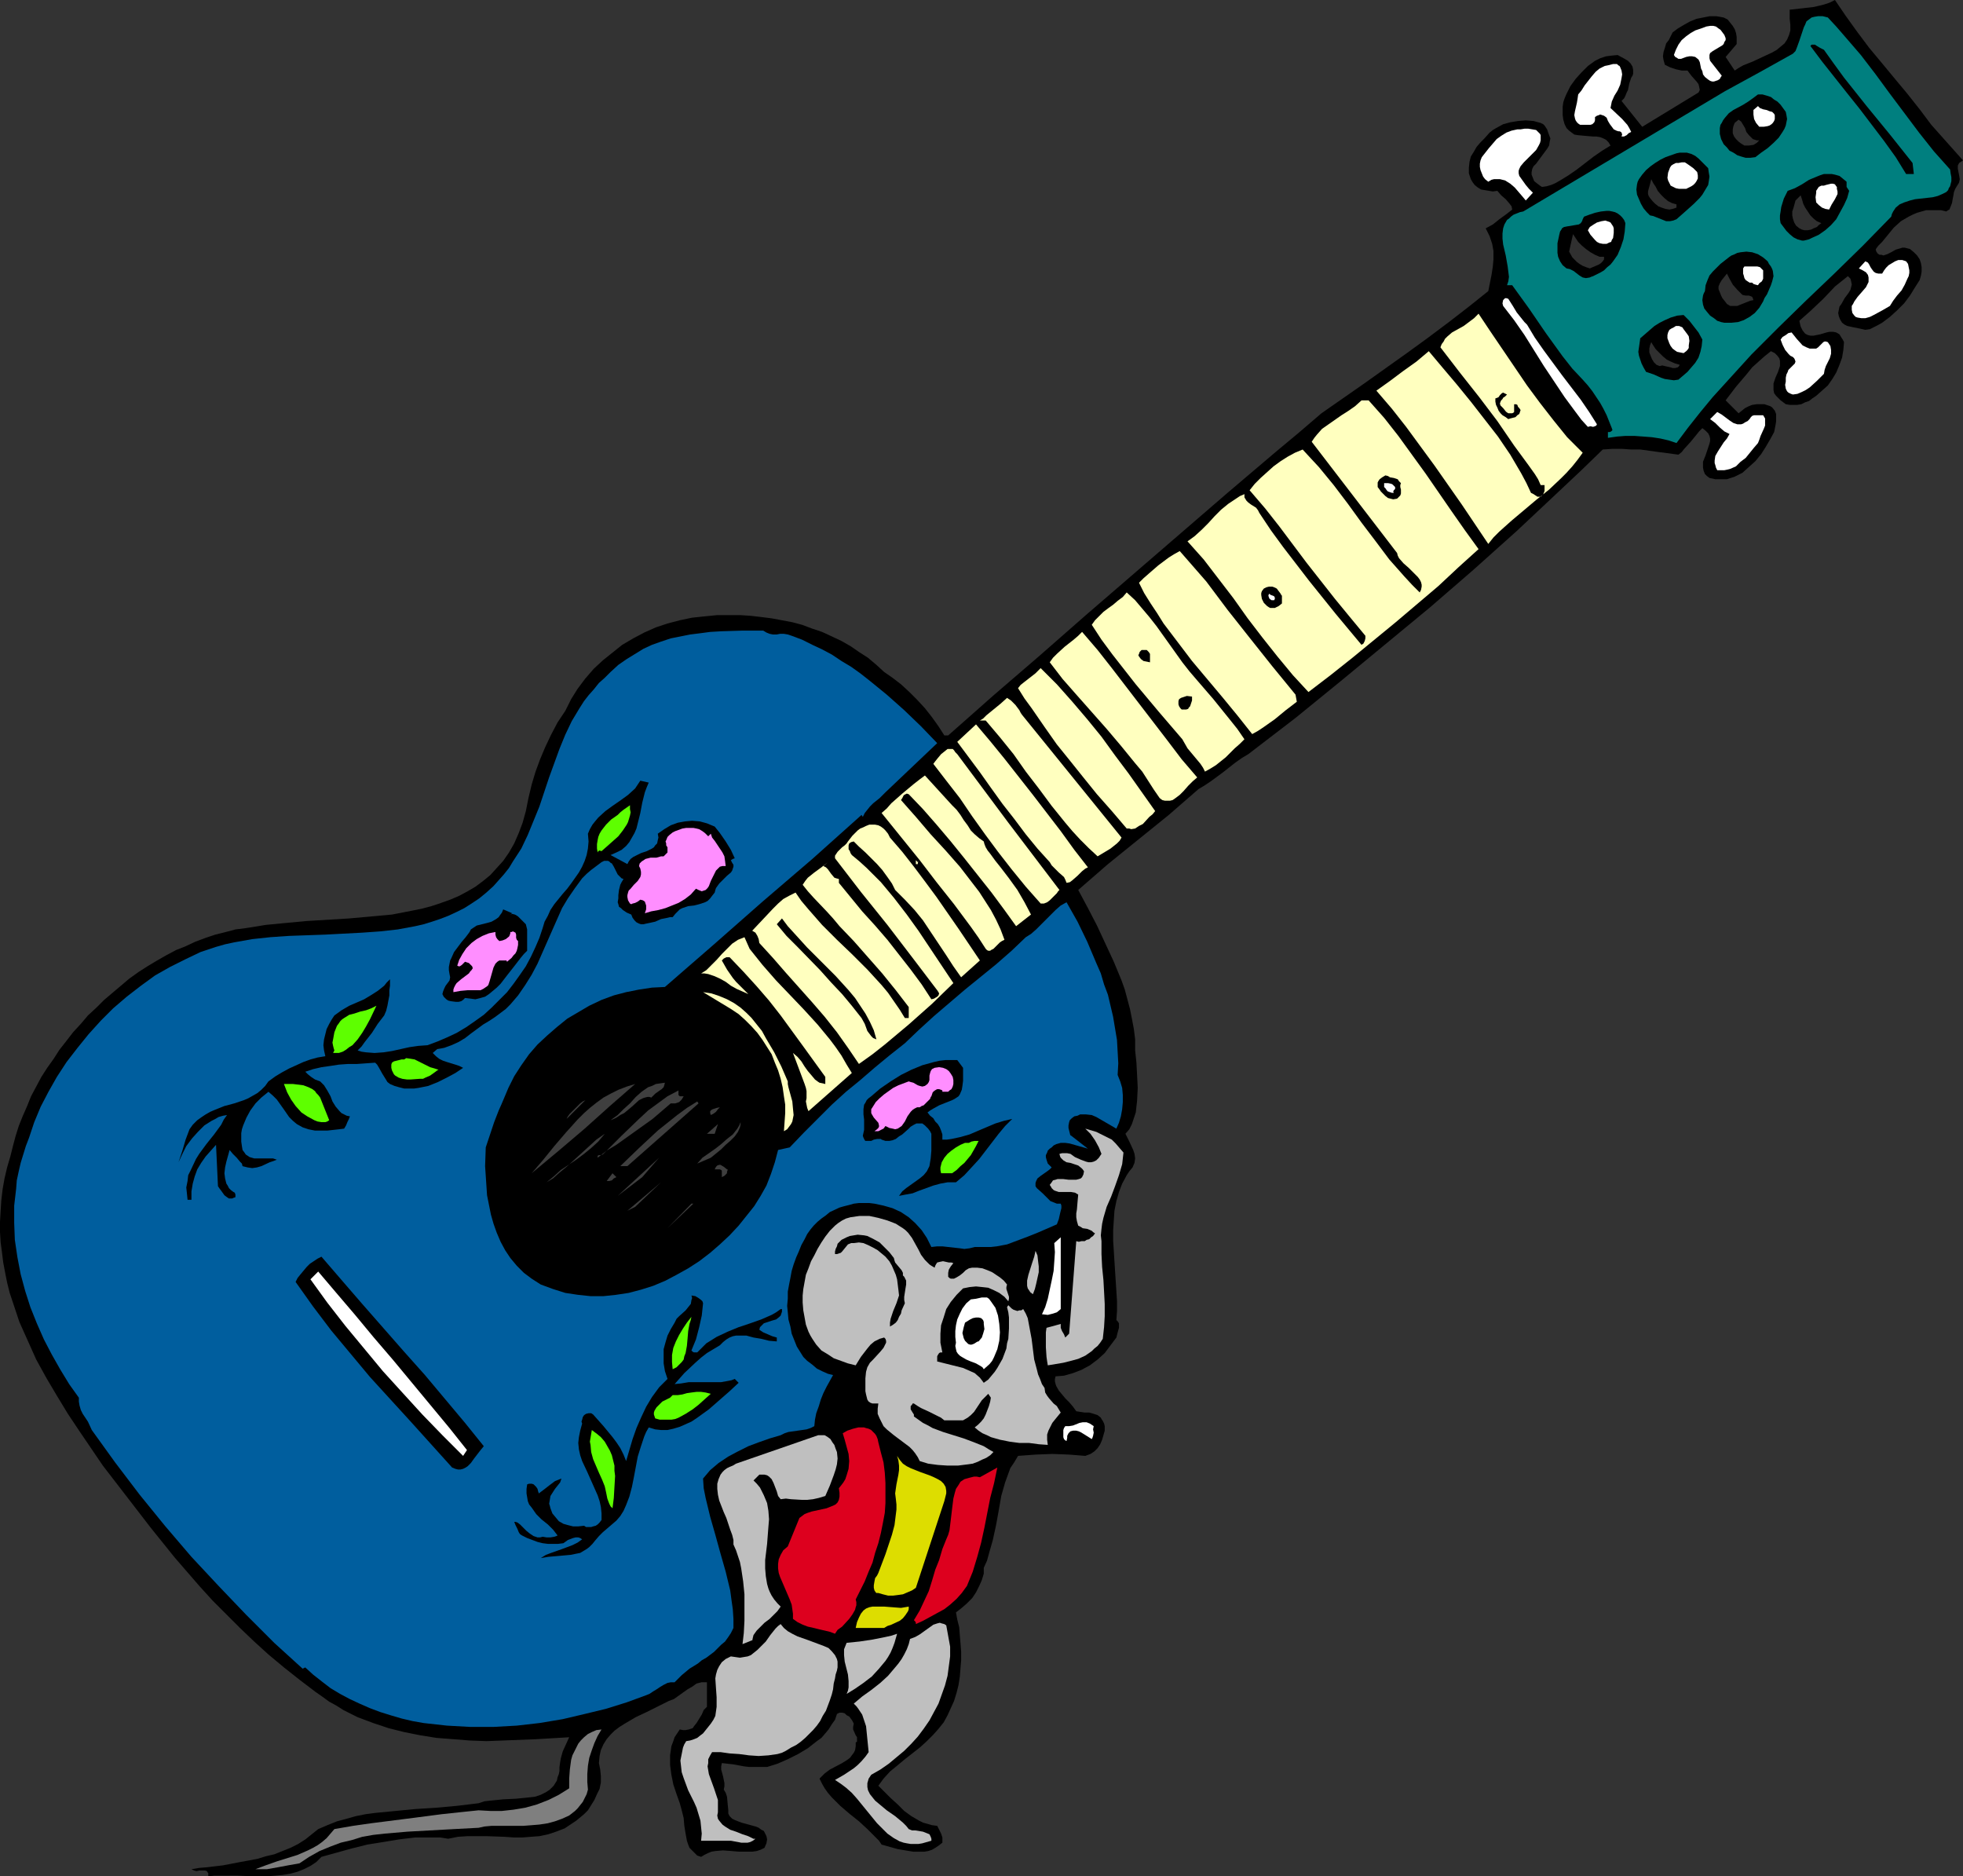 <?xml version="1.0" encoding="UTF-8" standalone="no"?>
<svg
   version="1.0"
   width="129.766mm"
   height="124.024mm"
   id="svg98"
   sodipodi:docname="Guitar &amp; Mouse.wmf"
   xmlns:inkscape="http://www.inkscape.org/namespaces/inkscape"
   xmlns:sodipodi="http://sodipodi.sourceforge.net/DTD/sodipodi-0.dtd"
   xmlns="http://www.w3.org/2000/svg"
   xmlns:svg="http://www.w3.org/2000/svg">
  <rect width="100%" height="100%" fill="#333333" stroke="none"/>
  <sodipodi:namedview
     id="namedview98"
     pagecolor="#ffffff"
     bordercolor="#000000"
     borderopacity="0.25"
     inkscape:showpageshadow="2"
     inkscape:pageopacity="0.0"
     inkscape:pagecheckerboard="0"
     inkscape:deskcolor="#d1d1d1"
     inkscape:document-units="mm" />
  <defs
     id="defs1">
    <pattern
       id="WMFhbasepattern"
       patternUnits="userSpaceOnUse"
       width="6"
       height="6"
       x="0"
       y="0" />
  </defs>
  <path
     style="fill:#000000;fill-opacity:1;fill-rule:evenodd;stroke:none"
     d="m 482.537,31.186 7.918,8.887 -0.485,0.323 -0.485,0.323 -0.162,0.323 -0.162,0.323 v 0.808 l 0.323,1.616 0.162,0.969 -0.162,0.808 -0.162,0.323 -0.323,0.485 -0.485,0.808 -0.323,0.808 -0.162,0.969 -0.162,0.808 -0.162,0.969 -0.323,0.808 -0.323,0.808 -0.323,0.162 -0.485,0.323 -1.293,-0.323 h -1.293 -1.293 -1.131 l -1.131,0.323 -1.131,0.323 -1.131,0.485 -0.97,0.485 -1.939,1.131 -1.778,1.616 -1.454,1.777 -1.454,1.777 -0.162,0.162 -0.323,0.323 -0.485,0.485 -0.485,0.646 -0.162,0.323 0.162,0.485 0.323,0.485 0.485,0.323 h 0.485 l 0.485,0.162 0.97,-0.323 0.97,-0.485 1.131,-0.646 1.131,-0.323 0.485,-0.162 h 0.646 l 0.646,0.162 0.646,0.162 0.97,0.808 0.808,0.808 0.646,0.969 0.323,0.969 0.162,0.969 v 1.131 l -0.162,0.969 -0.323,1.131 -1.131,1.777 -1.293,2.101 -1.454,1.939 -1.778,1.777 -1.778,1.616 -1.939,1.454 -1.131,0.646 -0.97,0.485 -0.97,0.485 -1.131,0.162 -1.454,-0.323 -1.616,-0.323 -1.454,-0.323 -0.646,-0.323 -0.646,-0.485 -0.485,-0.808 -0.323,-0.808 -0.162,-0.808 0.162,-0.808 0.162,-0.808 0.485,-0.646 0.808,-1.454 0.97,-1.293 0.485,-0.808 0.162,-0.646 0.162,-0.646 -0.162,-0.808 -0.162,-0.646 -0.646,-0.646 -1.616,1.293 -1.616,1.293 -2.909,3.07 -3.07,2.908 -1.454,1.293 -1.454,1.293 0.162,0.808 0.162,0.646 0.323,0.646 0.162,0.323 0.646,0.808 0.646,0.323 0.646,0.162 h 0.808 l 1.616,-0.323 1.616,-0.485 0.808,-0.162 h 0.808 l 0.808,0.162 0.808,0.485 0.485,0.808 0.323,0.485 0.323,0.646 -0.162,1.939 -0.323,1.939 -0.646,1.777 -0.808,1.939 -0.97,1.616 -1.131,1.616 -1.454,1.293 -1.454,1.293 -0.97,0.646 -0.808,0.646 -0.97,0.323 -0.97,0.485 -0.97,0.162 h -0.97 -0.97 l -0.97,-0.162 -0.646,-0.485 -0.646,-0.485 -1.131,-1.131 -0.485,-0.646 -0.162,-0.808 v -0.808 -0.808 l 0.485,-1.454 0.646,-1.454 0.485,-1.454 v -0.646 -0.646 l -0.162,-0.646 -0.485,-0.646 -0.646,-0.646 -0.97,-0.485 -1.616,1.293 -1.454,1.293 -1.616,1.454 -1.293,1.616 -2.747,3.232 -2.586,3.393 3.232,3.232 0.808,-0.646 0.808,-0.646 0.97,-0.485 0.808,-0.323 1.131,-0.162 h 0.97 0.97 l 0.97,0.323 0.485,0.162 0.485,0.323 0.646,0.808 0.323,0.808 v 0.97 0.97 l -0.162,0.97 -0.162,0.808 -0.162,0.808 -0.97,1.777 -1.131,1.939 -1.131,1.777 -1.454,1.777 -1.616,1.454 -1.616,1.454 -0.97,0.485 -0.97,0.485 -0.97,0.323 -0.97,0.323 h -0.646 -2.262 l -0.646,-0.162 -0.808,-0.162 -0.646,-0.485 -0.485,-0.485 -0.323,-0.808 -0.162,-0.808 v -0.808 -0.646 l 0.646,-1.616 0.485,-1.454 0.485,-1.454 0.162,-0.646 v -0.646 l -0.162,-0.646 -0.323,-0.646 -0.646,-0.646 -0.808,-0.646 -0.808,0.808 -0.646,0.808 -1.454,1.777 -1.616,1.777 -0.646,0.808 -0.808,0.646 -2.424,-0.323 -2.424,-0.323 -4.686,-0.646 h -2.262 l -2.262,-0.162 h -2.424 l -2.424,0.162 -5.333,5.171 -5.494,5.171 -10.666,10.018 -10.827,9.695 -10.827,9.372 -11.15,9.21 -11.15,9.21 -11.312,9.21 -11.797,9.049 -1.616,0.969 -1.616,1.131 -3.07,2.424 -3.07,2.262 -1.454,0.97 -1.616,0.97 -3.717,3.232 -3.717,3.232 -7.595,6.14 -7.595,6.14 -3.717,3.232 -3.717,3.232 2.424,4.524 2.262,4.363 2.101,4.524 2.101,4.524 1.939,4.686 0.808,2.262 1.293,4.847 0.485,2.424 0.485,2.585 0.323,2.585 v 1.454 1.293 l 0.323,3.07 0.162,3.07 0.162,3.232 -0.162,3.232 -0.162,1.454 -0.162,1.454 -0.485,1.454 -0.485,1.454 -0.646,1.293 -0.97,1.131 0.97,1.939 0.97,2.101 0.323,0.97 0.162,1.131 -0.162,1.131 -0.485,1.131 -0.808,0.97 -0.646,0.97 -1.131,2.101 -0.808,2.101 -0.646,2.262 -0.485,2.424 -0.162,2.424 -0.162,2.424 v 2.585 l 0.323,5.171 0.323,5.009 0.323,5.009 v 2.424 l -0.162,2.262 0.323,0.323 0.323,0.485 v 0.485 0.646 l -0.323,1.131 -0.323,1.293 -1.454,1.939 -1.454,1.939 -1.778,1.616 -1.939,1.454 -2.101,1.131 -2.101,0.808 -2.262,0.646 -2.101,0.162 -0.162,0.646 v 0.646 l 0.162,0.646 0.162,0.485 0.646,1.131 0.808,0.97 0.808,0.97 0.97,0.97 0.97,1.131 0.808,1.131 2.101,0.323 h 1.131 l 1.131,0.323 0.97,0.323 0.808,0.646 0.162,0.323 0.323,0.485 0.323,0.646 0.162,0.646 v 1.131 l -0.323,1.131 -0.323,1.131 -0.485,1.131 -0.646,0.97 -0.808,0.808 -0.97,0.646 -1.293,0.485 -4.04,-0.323 -4.202,-0.162 -4.202,0.162 -4.363,0.323 -0.97,1.616 -0.97,1.454 -0.646,1.777 -0.646,1.777 -0.97,3.393 -0.646,3.716 -0.646,3.555 -0.808,3.716 -0.97,3.393 -0.485,1.777 -0.808,1.777 v 1.454 l -0.485,1.616 -0.646,1.454 -0.808,1.616 -0.97,1.454 -1.293,1.293 -1.293,1.131 -1.454,1.131 0.323,1.777 0.485,1.939 0.162,2.101 0.162,1.939 0.162,2.101 v 2.101 l -0.162,1.939 -0.162,2.101 -0.323,2.101 -0.485,1.939 -0.646,2.101 -0.808,1.777 -0.808,1.777 -0.97,1.777 -1.293,1.616 -1.293,1.454 -1.616,1.616 -1.778,1.616 -3.717,2.908 -1.939,1.616 -1.778,1.454 -1.616,1.777 -1.293,1.777 1.616,1.616 1.454,1.454 1.778,1.616 1.616,1.616 1.778,1.293 1.939,1.131 0.97,0.485 1.131,0.323 1.131,0.323 1.293,0.162 0.485,0.969 0.485,0.97 0.323,0.97 v 0.646 0.646 l -0.808,0.646 -0.97,0.646 -0.808,0.485 -0.97,0.323 -0.97,0.162 h -0.808 -1.939 l -1.939,-0.323 -1.939,-0.323 -4.04,-1.131 -0.646,-0.97 -0.97,-0.97 -1.939,-1.939 -2.101,-1.939 -2.424,-1.939 -2.262,-1.939 -2.101,-2.101 -0.97,-1.131 -0.808,-1.131 -0.646,-1.131 -0.646,-1.293 0.646,-0.646 0.646,-0.646 1.293,-0.97 3.07,-1.616 1.293,-0.808 0.646,-0.485 0.485,-0.646 0.485,-0.646 0.323,-0.646 0.162,-0.97 v -0.97 l 0.323,-0.162 v -0.162 -0.485 -0.485 l -0.323,-0.485 -0.646,-1.454 v -0.646 l 0.162,-0.808 -0.323,-0.646 -0.323,-0.485 -0.485,-0.646 -0.646,-0.323 -0.485,-0.485 -0.646,-0.162 h -0.646 l -0.646,0.323 -0.485,1.454 -0.808,1.131 -0.808,1.293 -0.808,0.97 -0.97,1.131 -1.131,0.808 -2.262,1.777 -2.424,1.454 -2.586,1.293 -2.586,1.131 -2.586,0.808 h -1.616 -1.616 -1.293 l -1.293,-0.162 -2.586,-0.485 -1.454,-0.162 -1.454,-0.162 -0.162,0.808 v 0.808 l 0.485,1.777 0.323,1.616 v 0.808 l -0.162,0.808 0.485,0.808 0.323,0.97 0.162,1.777 0.162,1.616 v 0.808 l 0.323,0.646 0.646,0.646 0.646,0.323 1.616,0.646 1.778,0.485 1.778,0.485 0.808,0.323 0.646,0.485 0.646,0.323 0.323,0.646 0.323,0.646 0.162,0.808 -0.162,0.97 -0.485,1.131 -0.97,0.485 -0.97,0.323 -1.131,0.162 h -1.131 -2.101 l -1.939,-0.162 -2.101,-0.162 -1.939,0.162 -0.97,0.162 -0.808,0.323 -0.97,0.485 -0.808,0.485 -0.97,-0.323 -0.646,-0.646 -0.646,-0.646 -0.646,-0.646 -0.323,-0.808 -0.323,-0.97 -0.323,-1.777 -0.323,-1.939 -0.162,-1.939 -0.485,-1.939 -0.485,-1.777 -0.808,-2.262 -0.808,-2.424 -0.485,-2.424 -0.323,-2.424 v -2.424 l 0.162,-1.131 0.162,-1.131 0.485,-1.293 0.323,-0.969 0.646,-0.97 0.646,-0.97 0.808,0.162 h 0.646 l 0.808,-0.162 0.485,-0.162 0.485,-0.162 0.323,-0.485 0.646,-0.808 1.293,-2.101 0.485,-1.131 0.808,-0.808 v -6.14 h -0.646 -0.646 l -1.293,0.323 -1.131,0.808 -1.131,0.646 -1.131,0.808 -1.131,0.808 -1.131,0.808 -1.293,0.485 -2.586,1.293 -2.909,1.454 -2.747,1.293 -2.747,1.616 -1.293,0.808 -1.293,0.97 -0.97,0.969 -0.97,1.131 -0.808,1.293 -0.646,1.454 -0.323,1.454 -0.162,1.777 0.323,1.616 0.162,1.616 v 1.616 l -0.323,1.616 -0.646,1.293 -0.646,1.454 -0.808,1.293 -0.808,1.293 -0.97,0.97 -0.97,0.808 -0.97,0.808 -0.97,0.646 -1.939,1.293 -2.101,0.808 -1.939,0.646 -2.262,0.485 -2.101,0.162 -2.101,0.162 h -2.262 l -2.262,-0.162 -4.525,-0.162 h -2.424 -2.262 l -2.424,0.162 -2.424,0.485 -2.101,-0.323 h -2.101 -4.04 l -4.04,0.485 -3.878,0.646 -4.04,0.646 -3.878,0.969 -7.595,2.101 -1.293,1.293 -1.454,0.97 -1.616,0.808 -1.616,0.646 -1.778,0.485 -1.939,0.323 -1.778,0.162 -1.939,0.162 h -3.878 l -3.878,-0.162 H 57.206 53.651 l -1.616,0.162 v -0.485 -0.323 l -0.162,-0.162 -0.162,-0.323 -0.485,-0.162 h -1.454 l -0.646,0.162 -0.646,-0.162 -0.646,-0.323 1.939,-0.323 1.939,-0.162 4.04,-0.485 4.202,-0.808 4.363,-0.808 2.101,-0.646 2.101,-0.485 4.04,-1.616 1.939,-0.97 1.778,-1.131 1.616,-1.293 1.616,-1.293 2.262,-0.97 2.424,-0.97 2.424,-0.646 2.262,-0.646 2.424,-0.485 2.424,-0.323 5.01,-0.485 5.01,-0.485 5.171,-0.323 5.333,-0.485 5.333,-0.646 1.454,-0.485 1.454,-0.162 3.232,-0.323 3.232,-0.162 3.232,-0.323 1.454,-0.162 1.454,-0.485 1.293,-0.646 0.97,-0.646 0.97,-0.969 0.808,-1.293 0.162,-0.808 0.323,-0.808 0.162,-0.808 v -0.97 l 0.162,-1.131 0.162,-0.97 0.485,-1.777 0.808,-1.777 0.808,-1.777 -8.242,0.485 -8.242,0.323 -4.202,0.162 -4.202,-0.162 -4.04,-0.323 -4.202,-0.323 -4.04,-0.646 -4.04,-0.808 -3.878,-0.97 -3.878,-1.293 -3.878,-1.454 -3.555,-1.777 -1.778,-1.131 -1.778,-0.97 -1.778,-1.293 -1.616,-1.131 -4.04,-3.07 -3.878,-3.07 -3.878,-3.232 -3.555,-3.232 -3.555,-3.393 -3.394,-3.393 -3.394,-3.393 -3.232,-3.555 -6.302,-7.271 -5.979,-7.433 -5.979,-7.756 -5.979,-7.756 -5.818,-8.564 -2.909,-4.363 -2.747,-4.524 -2.586,-4.363 -2.586,-4.686 L 6.949,334.962 4.848,330.276 3.232,325.428 2.424,323.005 1.778,320.419 1.293,317.995 0.808,315.41 0.485,312.825 0.162,310.401 0,307.816 v -2.585 l 0.162,-2.747 0.162,-2.585 0.323,-2.747 0.485,-2.747 0.646,-2.747 0.808,-2.747 0.646,-2.585 0.646,-2.424 0.808,-2.585 0.97,-2.424 1.131,-2.585 0.97,-2.424 1.293,-2.424 1.293,-2.424 1.454,-2.262 1.616,-2.262 1.454,-2.262 1.778,-2.262 1.616,-2.101 1.939,-2.101 1.778,-2.101 2.101,-1.939 1.939,-1.939 2.101,-1.777 2.101,-1.777 2.101,-1.777 2.262,-1.616 2.262,-1.454 2.424,-1.454 2.262,-1.293 2.424,-1.293 2.424,-0.969 2.424,-1.131 2.586,-0.969 2.424,-0.808 2.586,-0.646 2.424,-0.646 2.586,-0.323 5.01,-0.808 5.01,-0.485 5.171,-0.485 5.333,-0.323 5.333,-0.323 5.333,-0.485 5.333,-0.485 5.01,-0.97 2.424,-0.485 2.424,-0.646 2.424,-0.808 2.262,-0.808 2.262,-0.97 2.101,-1.131 1.939,-1.131 1.939,-1.454 1.778,-1.454 1.616,-1.777 1.616,-1.777 1.454,-2.101 1.293,-2.262 1.131,-2.585 0.97,-2.585 0.808,-2.908 0.646,-3.232 0.808,-3.393 0.97,-3.232 1.131,-3.07 1.293,-3.07 1.454,-3.07 1.616,-3.07 1.939,-2.909 1.454,-2.909 1.616,-2.585 1.939,-2.585 2.101,-2.424 2.262,-2.101 2.424,-1.939 2.424,-1.939 2.747,-1.616 2.747,-1.454 2.909,-1.293 2.909,-0.969 3.07,-0.808 3.07,-0.646 3.07,-0.323 3.232,-0.323 h 3.07 2.586 l 2.586,0.162 2.747,0.323 2.586,0.323 2.586,0.485 2.586,0.485 2.424,0.646 2.586,0.97 2.424,0.808 2.424,1.131 2.424,1.131 2.262,1.293 2.101,1.454 2.262,1.454 2.101,1.777 1.939,1.777 2.101,1.454 2.101,1.616 2.101,1.939 1.939,1.939 1.939,2.101 1.778,2.262 1.616,2.262 1.454,2.262 h 0.97 l 5.494,-4.848 5.656,-5.009 11.635,-10.018 11.797,-10.341 11.797,-10.18 11.797,-10.18 11.797,-10.18 11.797,-10.018 5.818,-4.847 5.656,-4.847 10.666,-7.433 10.666,-7.594 5.333,-3.878 5.171,-3.878 5.01,-3.878 4.848,-3.878 0.808,-4.04 0.323,-2.101 0.162,-1.777 v -2.101 l -0.323,-1.777 -0.646,-1.939 -0.485,-0.969 -0.485,-0.969 1.778,-0.969 1.616,-1.293 1.778,-1.293 1.454,-1.131 -0.162,-0.808 -0.485,-0.646 -0.97,-1.131 -1.131,-0.969 -0.97,-1.131 -1.131,0.162 -0.97,-0.162 -0.97,-0.162 -0.97,-0.162 -0.808,-0.485 -0.808,-0.646 -0.485,-0.646 -0.485,-0.808 -0.485,-1.454 v -1.454 l 0.162,-1.454 0.323,-1.293 0.808,-1.293 0.646,-1.131 0.97,-1.131 0.97,-0.969 1.293,-1.454 0.808,-0.646 0.808,-0.485 1.778,-0.969 1.778,-0.485 1.939,-0.323 1.939,-0.162 1.939,0.162 1.778,0.485 0.646,0.323 0.323,0.323 0.323,0.485 0.323,0.485 0.323,0.969 0.485,1.293 -0.162,0.808 -0.162,0.969 -0.485,0.808 -0.485,0.646 -2.262,3.07 -0.646,0.646 -0.323,0.646 -0.162,0.808 v 0.646 l 0.323,0.808 0.323,0.808 0.808,0.646 0.646,0.485 0.485,0.323 1.131,-0.162 1.131,-0.323 1.131,-0.485 1.131,-0.646 2.101,-1.293 2.101,-1.454 4.202,-3.232 2.101,-1.454 2.101,-1.293 -0.485,-0.808 -0.646,-0.646 -0.646,-0.323 -0.808,-0.323 -0.97,-0.162 h -0.808 l -1.939,-0.162 -1.778,-0.162 -0.97,-0.162 -0.646,-0.485 -0.646,-0.485 -0.646,-0.646 -0.485,-0.969 -0.323,-1.131 -0.162,-1.131 v -1.131 -0.969 l 0.162,-1.131 0.323,-0.969 0.485,-1.131 0.97,-1.939 1.293,-1.777 1.454,-1.616 1.616,-1.616 1.778,-1.293 1.293,-0.646 1.454,-0.485 1.293,-0.162 1.616,-0.162 1.778,0.969 0.808,0.485 0.646,0.646 0.485,0.808 0.162,0.808 v 0.485 0.485 l -0.162,0.485 -0.323,0.485 -0.485,1.454 -0.323,1.616 -0.323,0.646 -0.323,0.808 -0.323,0.646 -0.646,0.646 5.171,6.463 14.059,-8.564 0.162,-0.323 0.162,-0.323 -0.162,-0.808 -0.162,-0.646 -0.485,-0.646 -1.293,-1.454 -0.485,-0.646 -0.485,-0.646 h -1.454 l -1.454,-0.323 -1.454,-0.485 -1.293,-0.646 -0.323,-1.131 -0.162,-0.969 0.162,-1.131 0.323,-0.969 0.323,-1.131 0.646,-0.808 0.97,-1.939 1.293,-0.969 1.616,-0.969 1.454,-0.808 1.616,-0.646 1.616,-0.323 1.616,-0.323 h 1.778 l 1.778,0.323 0.97,0.485 0.646,0.808 0.646,0.808 0.485,0.808 0.323,0.969 0.162,0.969 v 0.969 0.808 l -2.747,3.232 2.262,3.393 0.97,-0.646 1.131,-0.646 2.424,-0.969 2.424,-1.131 2.424,-1.131 1.131,-0.646 0.97,-0.808 0.97,-0.808 0.646,-0.969 0.485,-1.131 0.323,-1.131 V 6.14 l -0.162,-1.454 V 2.424 l 1.454,-0.162 1.454,-0.162 2.909,-0.323 1.454,-0.323 1.293,-0.323 1.454,-0.485 L 458.459,0 l 2.747,4.04 2.909,4.04 2.909,3.878 3.232,3.878 3.07,3.716 3.232,3.878 3.07,3.878 z"
     id="path1" />
  <path
     style="fill:#007f7f;fill-opacity:1;fill-rule:evenodd;stroke:none"
     d="m 456.681,4.363 2.101,2.262 2.101,2.424 4.04,4.686 3.717,4.847 3.555,4.847 7.272,9.695 3.717,4.686 4.04,4.524 0.162,1.131 0.162,0.808 v 0.969 l -0.162,0.646 -0.162,0.646 -0.323,0.485 -0.162,0.485 -0.485,0.485 -0.97,0.485 -1.131,0.485 -1.293,0.323 -1.454,0.162 -2.909,0.323 -1.293,0.323 -1.454,0.485 -1.131,0.485 -0.97,0.808 -0.323,0.485 -0.323,0.485 -0.323,0.646 -0.162,0.646 -7.11,7.271 -7.11,6.948 -7.11,6.786 -6.787,6.625 -6.787,6.786 -6.464,7.11 -3.232,3.555 -3.07,3.716 -3.07,3.878 -2.909,3.878 -1.939,-0.646 -2.101,-0.485 -2.101,-0.323 -2.101,-0.162 -2.262,-0.162 h -2.262 l -2.101,0.162 -2.262,0.323 v -1.454 h 0.485 l 0.323,-0.162 0.323,-0.323 -0.162,-0.485 -0.646,-1.616 -0.646,-1.616 -0.808,-1.616 -0.808,-1.454 -0.97,-1.454 -0.97,-1.454 -1.131,-1.454 -1.293,-1.454 -2.586,-2.747 -2.424,-3.07 -2.101,-2.908 -2.101,-2.908 -4.202,-6.14 -2.101,-2.908 -2.101,-2.908 h -1.293 l 0.323,-0.969 0.162,-1.131 -0.162,-1.293 -0.162,-1.293 -0.485,-2.747 -0.646,-2.747 -0.162,-1.454 v -1.293 l 0.162,-1.293 0.323,-0.969 0.646,-1.131 0.485,-0.323 0.485,-0.485 0.646,-0.485 0.808,-0.323 0.808,-0.323 0.808,-0.162 16.806,-10.018 16.806,-10.018 16.806,-10.018 8.565,-4.686 8.403,-4.686 0.646,-0.646 0.323,-0.808 0.646,-1.777 1.131,-3.393 0.323,-0.646 0.323,-0.808 0.646,-0.485 0.646,-0.485 0.646,-0.162 0.97,-0.162 h 1.131 z"
     id="path2" />
  <path
     style="fill:#ffffff;fill-opacity:1;fill-rule:evenodd;stroke:none"
     d="M 431.148,9.533 V 10.018 l -0.323,0.485 -0.162,0.485 -0.323,0.323 -0.808,0.485 -0.808,0.485 -0.808,0.485 -0.646,0.485 -0.162,0.485 v 0.323 0.485 l 0.162,0.646 2.909,3.716 -0.323,0.485 -0.162,0.323 -0.485,0.323 -0.485,0.162 -0.485,0.162 h -0.485 l -0.485,-0.162 -0.485,-0.323 -0.808,-0.646 -0.485,-0.646 -0.162,-0.808 -0.323,-0.646 -0.323,-1.616 -0.323,-0.646 -0.808,-0.646 -0.808,-0.162 h -0.646 l -0.808,0.162 -1.293,0.485 h -0.646 l -0.485,-0.323 -0.323,-0.162 -0.323,-0.485 0.485,-1.293 0.646,-1.293 0.808,-1.131 1.131,-0.969 1.131,-0.808 1.131,-0.646 1.454,-0.485 1.293,-0.485 0.97,-0.162 h 0.808 l 0.646,0.162 0.646,0.485 0.485,0.323 0.485,0.646 0.485,0.646 z"
     id="path3" />
  <path
     style="fill:#000000;fill-opacity:1;fill-rule:evenodd;stroke:none"
     d="m 455.711,12.442 2.424,3.393 2.586,3.555 5.656,7.11 5.818,7.11 5.656,7.11 0.323,2.747 h -1.939 v 0 l -2.586,-4.201 -2.909,-4.04 -3.07,-4.04 -3.07,-4.04 -3.232,-4.04 -3.07,-3.878 -3.07,-3.878 -2.909,-3.878 0.323,-0.323 h 0.485 0.323 l 0.485,0.323 0.808,0.485 z"
     id="path4" />
  <path
     style="fill:#ffffff;fill-opacity:1;fill-rule:evenodd;stroke:none"
     d="m 404.808,21.167 -0.646,1.454 -0.808,1.293 -0.646,1.454 -0.162,0.808 -0.162,0.808 2.909,2.747 1.293,1.454 0.485,0.808 0.485,0.969 -0.646,0.323 -0.485,0.485 -0.646,0.323 h -0.162 -0.485 l 0.162,-0.485 -0.162,-0.485 -0.162,-0.162 -0.323,-0.162 h -0.323 l -0.485,-0.162 -0.323,-0.162 -0.323,-0.162 -0.485,-0.646 -0.485,-0.646 -0.485,-0.808 -0.323,-0.808 -0.646,-0.485 -0.485,-0.162 -0.485,-0.162 -0.323,0.162 -0.485,0.162 -0.485,0.323 v 0.808 l -0.162,0.485 -0.485,0.485 -0.485,0.162 h -0.646 -1.939 l -0.485,-0.323 -0.323,-0.323 -0.323,-0.485 -0.162,-0.485 -0.162,-0.808 0.162,-0.969 0.485,-2.101 0.162,-0.969 0.162,-1.131 0.808,-0.969 0.808,-1.293 1.778,-2.262 0.97,-1.131 0.97,-0.808 1.293,-0.646 0.808,-0.162 0.646,-0.162 0.646,-0.162 h 0.485 0.485 l 0.323,0.323 0.323,0.162 0.162,0.323 0.323,0.808 0.162,0.969 -0.162,0.969 -0.162,0.808 z"
     id="path5" />
  <path
     style="fill:#000000;fill-opacity:1;fill-rule:evenodd;stroke:none"
     d="m 446.177,27.954 0.162,0.808 0.162,0.969 -0.162,0.808 -0.162,0.808 -0.323,0.808 -0.485,0.808 -0.97,1.454 -1.293,1.293 -1.454,1.293 -1.616,1.131 -1.454,1.131 -1.293,0.162 h -1.131 l -1.131,-0.323 -0.97,-0.323 -0.97,-0.646 -0.97,-0.485 -0.646,-0.808 -0.808,-0.808 -0.646,-1.293 -0.323,-1.293 v -0.808 -0.646 l 0.162,-0.808 0.323,-0.485 0.323,-0.646 0.485,-0.646 0.97,-1.131 1.131,-0.808 2.424,-1.293 1.293,-0.808 1.131,-0.808 1.293,-0.969 h 1.131 l 1.131,0.323 0.97,0.323 0.808,0.646 0.808,0.485 0.808,0.808 z"
     id="path6" />
  <path
     style="fill:#ffffff;fill-opacity:1;fill-rule:evenodd;stroke:none"
     d="m 443.268,30.216 -0.323,0.485 -0.323,0.323 -0.485,0.323 -0.485,0.162 -0.97,0.162 h -1.131 l -0.808,-0.969 -0.485,-0.969 -0.162,-1.131 v -1.131 l 1.131,-0.969 0.485,0.485 0.808,0.323 0.808,0.162 0.808,0.323 0.646,0.162 0.485,0.485 0.162,0.323 v 0.969 z"
     id="path7" />
  <path
     style="fill:#303030;fill-opacity:1;fill-rule:evenodd;stroke:none"
     d="m 439.551,35.064 -0.323,0.323 -0.323,0.323 -0.808,0.485 -1.131,0.162 h -1.131 l -0.808,-0.485 -0.646,-0.485 -0.646,-0.646 -0.485,-0.646 -0.323,-0.808 v -0.969 l 0.162,-0.808 0.323,-0.808 0.97,-0.808 0.646,0.485 0.485,0.808 0.485,0.808 0.323,0.969 0.646,0.808 0.646,0.646 0.323,0.323 0.485,0.162 0.485,0.162 z"
     id="path8" />
  <path
     style="fill:#ffffff;fill-opacity:1;fill-rule:evenodd;stroke:none"
     d="m 384.931,35.064 -0.162,0.646 -0.323,0.646 -0.646,1.131 -1.131,1.131 -0.97,0.969 -0.97,0.969 -0.808,0.969 -0.323,0.646 -0.162,0.485 v 0.646 l 0.162,0.646 0.808,1.131 0.808,1.131 0.808,0.969 0.97,0.969 -1.778,1.939 -0.808,-0.969 -0.97,-1.131 -0.97,-1.131 -1.131,-0.969 -1.293,-0.808 -0.646,-0.162 -0.646,-0.162 h -0.646 -0.808 l -0.646,0.162 -0.808,0.485 -0.808,-0.646 -0.485,-0.646 -0.323,-0.808 -0.323,-0.808 -0.162,-0.808 v -0.808 l 0.162,-0.808 0.323,-0.808 1.778,-2.262 0.97,-1.131 0.97,-1.131 1.131,-0.808 1.293,-0.808 1.293,-0.485 1.454,-0.323 h 0.808 l 0.97,-0.162 h 0.97 l 0.97,0.162 0.97,0.162 0.646,0.646 0.323,0.323 0.162,0.323 v 0.646 z"
     id="path9" />
  <path
     style="fill:#000000;fill-opacity:1;fill-rule:evenodd;stroke:none"
     d="m 426.785,42.012 0.162,1.131 0.162,0.969 -0.162,1.131 -0.162,0.969 -0.485,0.808 -0.485,0.808 -0.485,0.808 -0.646,0.808 -1.454,1.454 -1.616,1.454 -1.454,1.293 -1.293,1.131 -0.808,0.323 -0.808,0.162 h -0.97 l -0.808,-0.323 -1.616,-0.646 -0.808,-0.323 -0.808,-0.162 -0.808,-0.808 -0.808,-0.969 -0.646,-1.131 -0.485,-1.131 -0.485,-1.131 -0.162,-1.293 0.162,-1.293 0.162,-0.646 0.323,-0.646 0.808,-1.131 0.97,-1.131 1.131,-0.969 1.131,-0.808 1.293,-0.808 1.293,-0.646 2.747,-0.969 0.808,-0.162 h 0.646 1.131 l 1.131,0.323 0.97,0.485 0.808,0.646 0.808,0.808 z"
     id="path10" />
  <path
     style="fill:#ffffff;fill-opacity:1;fill-rule:evenodd;stroke:none"
     d="m 424.038,42.981 0.162,0.808 v 0.808 l -0.323,0.646 -0.323,0.485 -0.485,0.485 -0.485,0.323 -1.293,0.646 h -0.97 -0.808 l -0.808,-0.162 -0.646,-0.323 -0.646,-0.323 -0.323,-0.646 -0.323,-0.646 -0.162,-0.646 0.162,-1.293 0.485,-1.293 0.323,-0.485 0.485,-0.323 0.646,-0.323 h 0.646 l 0.808,-0.162 h 0.808 l 0.485,0.323 0.485,0.323 1.131,0.808 z"
     id="path11" />
  <path
     style="fill:#000000;fill-opacity:1;fill-rule:evenodd;stroke:none"
     d="m 461.367,45.405 v 0.646 0.646 l 0.323,0.485 0.323,0.485 -0.485,1.777 -0.808,1.777 -0.97,1.777 -0.97,1.777 -1.293,1.454 -1.454,1.293 -1.616,1.131 -1.778,0.808 -0.646,0.323 -0.646,0.162 -0.646,0.162 h -0.485 l -1.131,-0.323 -0.97,-0.485 -0.97,-0.808 -0.808,-0.808 -1.454,-1.939 -0.162,-0.969 v -0.969 l 0.162,-0.969 0.162,-1.131 0.646,-2.101 0.97,-1.939 1.778,-0.646 1.778,-0.969 1.778,-1.131 1.939,-0.808 0.808,-0.323 0.97,-0.323 h 0.97 0.97 l 0.808,0.162 1.131,0.323 0.808,0.646 z"
     id="path12" />
  <path
     style="fill:#303030;fill-opacity:1;fill-rule:evenodd;stroke:none"
     d="m 418.867,51.06 v 0.808 l -0.97,0.323 -0.808,0.162 -0.97,-0.162 -0.97,-0.323 -0.808,-0.323 -0.808,-0.646 -0.646,-0.646 -0.646,-0.808 -0.323,-0.485 -0.162,-0.485 v -0.646 l 0.162,-0.646 0.323,-1.131 0.323,-1.293 0.485,0.969 0.646,0.969 0.485,0.969 0.808,0.969 0.808,0.808 0.97,0.808 0.97,0.485 z"
     id="path13" />
  <path
     style="fill:#ffffff;fill-opacity:1;fill-rule:evenodd;stroke:none"
     d="m 458.943,47.182 0.162,0.646 v 0.646 l -0.323,0.646 -0.323,0.646 -0.808,1.293 -0.323,0.646 -0.323,0.646 -0.97,-0.162 -0.808,-0.323 -0.808,-0.646 -0.646,-0.646 -0.162,-1.293 0.162,-1.131 v -0.485 l 0.323,-0.485 0.323,-0.485 0.646,-0.323 h 0.646 l 0.485,-0.162 1.293,-0.323 h 0.485 l 0.485,0.162 0.323,0.485 0.162,0.162 z"
     id="path14" />
  <path
     style="fill:#303030;fill-opacity:1;fill-rule:evenodd;stroke:none"
     d="m 455.065,55.746 -0.646,0.485 -0.485,0.485 -0.808,0.323 -0.646,0.323 -0.808,0.162 h -0.808 l -0.646,-0.162 -0.646,-0.323 -0.808,-0.646 -0.485,-0.808 -0.323,-0.969 -0.162,-0.808 v -0.969 l 0.323,-0.969 0.485,-1.777 1.293,-1.293 0.323,0.969 0.323,1.131 0.485,0.969 0.646,0.969 0.646,0.969 0.808,0.808 0.808,0.646 z"
     id="path15" />
  <path
     style="fill:#000000;fill-opacity:1;fill-rule:evenodd;stroke:none"
     d="m 406.1,55.746 -0.162,2.101 -0.323,1.939 -0.646,1.939 -0.808,1.939 -1.131,1.616 -0.646,0.808 -0.808,0.646 -0.808,0.808 -0.808,0.485 -0.97,0.485 -0.97,0.485 -0.485,0.162 -0.323,0.162 -0.97,0.162 -0.808,-0.162 -0.808,-0.485 -1.454,-1.131 -0.97,-0.485 -0.808,-0.162 -0.97,-0.808 -0.646,-0.969 -0.485,-1.131 -0.162,-0.969 v -1.293 -1.131 l 0.485,-2.262 0.162,-0.646 0.323,-0.485 0.162,-0.323 0.485,-0.323 0.808,-0.162 1.939,-0.323 0.97,-0.162 0.485,-0.323 0.323,-0.485 0.162,-0.485 0.323,-0.646 1.293,-0.485 1.454,-0.485 1.454,-0.323 1.454,-0.162 h 0.646 l 0.808,0.162 0.646,0.162 0.646,0.323 0.646,0.485 0.485,0.485 0.485,0.646 z"
     id="path16" />
  <path
     style="fill:#ffffff;fill-opacity:1;fill-rule:evenodd;stroke:none"
     d="m 403.192,57.039 v 1.131 l -0.162,1.293 -0.323,0.485 -0.162,0.485 -0.485,0.162 -0.646,0.323 h -0.97 l -0.808,-0.162 -0.646,-0.323 -0.485,-0.485 -1.131,-1.293 -0.646,-1.131 0.485,-0.808 0.97,-0.646 0.808,-0.485 1.131,-0.323 0.97,-0.162 0.485,0.162 0.485,0.162 0.323,0.162 0.646,0.969 z"
     id="path17" />
  <path
     style="fill:#303030;fill-opacity:1;fill-rule:evenodd;stroke:none"
     d="m 400.768,64.148 v 0.646 l -0.323,0.485 -0.485,0.485 -0.485,0.323 -1.131,0.485 -1.131,0.485 -0.97,-0.323 -0.808,-0.323 -0.808,-0.485 -0.646,-0.485 -1.131,-1.131 -0.808,-1.454 0.97,-4.363 0.646,0.969 0.646,0.969 0.97,0.969 0.97,0.808 1.131,0.808 1.131,0.646 1.131,0.485 z"
     id="path18" />
  <path
     style="fill:#000000;fill-opacity:1;fill-rule:evenodd;stroke:none"
     d="m 442.46,66.572 0.323,0.646 0.162,0.485 0.162,1.293 -0.323,1.293 -0.323,0.969 -0.97,2.262 -0.646,0.969 -0.323,0.808 -0.97,1.616 -1.131,1.293 -1.293,0.969 -1.454,0.808 -1.454,0.485 -1.616,0.162 h -0.97 -0.808 l -0.808,-0.162 -0.97,-0.323 -0.808,-0.646 -0.97,-0.646 -0.808,-0.969 -0.646,-0.808 -0.323,-0.969 -0.162,-1.131 0.162,-1.131 0.162,-0.485 0.323,-0.646 0.162,-1.454 0.485,-1.293 0.485,-1.131 0.808,-0.969 0.97,-0.969 0.97,-0.969 2.262,-1.777 0.485,-0.323 0.808,-0.323 0.646,-0.323 0.808,-0.162 1.454,-0.162 1.454,0.162 1.454,0.485 1.293,0.808 1.131,0.969 0.323,0.646 z"
     id="path19" />
  <path
     style="fill:#ffffff;fill-opacity:1;fill-rule:evenodd;stroke:none"
     d="m 470.255,68.35 0.485,-0.808 0.485,-0.646 0.646,-0.646 0.808,-0.485 0.808,-0.485 0.808,-0.323 h 0.97 l 0.97,0.323 0.485,0.646 0.162,0.808 0.162,0.808 v 0.646 l -0.162,0.808 -0.323,0.646 -0.646,1.454 -0.808,1.454 -1.131,1.293 -0.97,1.293 -0.808,1.293 -1.939,1.131 -2.101,1.131 -0.97,0.485 -1.131,0.323 h -0.97 l -0.97,-0.162 -0.485,-0.162 -0.323,-0.323 -0.485,-0.646 -0.162,-0.808 V 76.429 l 0.323,-0.485 0.323,-0.646 0.808,-1.131 1.131,-1.293 0.97,-1.131 0.323,-0.646 0.323,-0.646 v -0.646 -0.485 l -0.162,-0.646 -0.485,-0.646 -0.808,-0.485 -0.97,-0.485 1.616,-1.777 0.646,0.323 0.323,0.485 0.323,0.646 0.323,0.485 0.485,0.646 0.485,0.323 0.646,0.162 h 0.323 z"
     id="path20" />
  <path
     style="fill:#ffffff;fill-opacity:1;fill-rule:evenodd;stroke:none"
     d="m 440.521,68.996 v 0.323 0.323 l -0.323,0.646 -0.646,0.485 -0.323,0.485 -0.646,-0.162 -0.485,-0.162 -0.323,-0.323 h -0.646 l -0.485,-0.323 -0.485,-0.323 -0.323,-0.485 -0.162,-0.646 -0.162,-0.485 v -0.646 -0.646 l 0.323,-0.485 h 0.646 0.97 0.808 0.808 l 0.646,0.162 0.485,0.485 0.323,0.323 v 0.808 z"
     id="path21" />
  <path
     style="fill:#303030;fill-opacity:1;fill-rule:evenodd;stroke:none"
     d="m 435.35,73.682 0.808,0.162 h 0.808 l 0.485,0.162 0.323,0.162 0.162,0.323 0.162,0.485 -0.808,0.162 -0.808,0.323 -1.616,0.646 -0.808,0.323 h -0.808 -0.97 l -0.808,-0.485 -0.485,-0.646 -0.646,-0.808 -0.323,-0.646 -0.323,-0.808 -0.323,-0.808 v -0.646 l 0.323,-0.808 0.485,-0.808 1.293,-1.616 0.646,1.293 0.808,1.454 1.131,1.293 z"
     id="path22" />
  <path
     style="fill:#ffffff;fill-opacity:1;fill-rule:evenodd;stroke:none"
     d="m 381.537,81.115 1.939,3.232 2.262,3.232 4.525,6.14 4.686,6.14 2.101,3.07 1.939,3.07 -0.162,0.323 -0.323,0.162 -0.485,0.162 -0.646,-0.162 -0.646,0.162 -1.616,-1.777 -1.454,-1.939 -2.747,-3.716 -2.586,-3.878 -2.586,-3.878 -4.848,-7.756 -2.586,-3.716 -2.747,-3.555 -0.162,-0.646 0.162,-0.808 0.323,-0.323 0.162,-0.162 h 0.323 l 0.485,0.162 1.131,1.777 0.97,1.616 1.293,1.616 0.646,0.808 z"
     id="path23" />
  <path
     style="fill:#ffffbf;fill-opacity:1;fill-rule:evenodd;stroke:none"
     d="m 395.435,113.108 -1.293,1.777 -1.293,1.616 -1.454,1.616 -1.454,1.454 -2.909,2.747 -3.232,2.585 -3.07,2.585 -3.07,2.585 -3.07,2.747 -1.454,1.454 -1.293,1.616 -6.626,-9.857 -6.787,-9.695 -3.555,-4.847 -3.555,-4.848 -3.555,-4.524 -3.878,-4.524 3.394,-2.424 3.232,-2.424 3.394,-2.424 3.07,-2.585 3.394,4.04 3.555,4.201 3.555,4.363 3.394,4.363 3.394,4.363 3.07,4.524 2.747,4.686 1.293,2.424 1.131,2.424 0.646,0.323 0.485,0.323 0.485,0.323 h 0.808 l 0.323,-0.323 0.323,-0.323 0.323,-0.808 v -0.97 -0.485 h -0.97 l -0.646,-1.454 -0.808,-1.293 -1.616,-2.262 -1.778,-2.424 -1.778,-2.424 -2.101,-3.07 -2.101,-3.07 -4.525,-5.979 -4.848,-6.14 -4.848,-6.302 0.323,-0.808 0.485,-0.646 0.323,-0.646 0.646,-0.646 1.131,-0.969 1.454,-0.808 1.454,-0.808 1.293,-0.969 1.293,-0.969 1.131,-1.131 2.909,4.363 3.07,4.524 3.07,4.524 3.07,4.524 3.232,4.363 3.394,4.363 3.394,4.201 1.939,1.939 z"
     id="path24" />
  <path
     style="fill:#000000;fill-opacity:1;fill-rule:evenodd;stroke:none"
     d="m 425.331,84.831 -0.162,1.616 -0.323,1.454 -0.485,1.454 -0.808,1.293 -0.97,1.131 -0.97,1.131 -1.131,0.969 -1.131,0.969 -1.131,0.162 -1.131,-0.162 -1.131,-0.162 -0.97,-0.323 -1.778,-0.808 -1.939,-0.646 -0.646,-1.131 -0.485,-0.969 -0.323,-0.969 -0.323,-0.969 -0.162,-0.969 0.162,-1.131 0.162,-1.131 0.162,-1.131 2.424,-2.101 1.131,-0.969 1.293,-0.808 1.293,-0.646 1.454,-0.646 1.616,-0.485 1.616,-0.162 1.454,1.454 1.131,1.454 1.131,1.454 z"
     id="path25" />
  <path
     style="fill:#ffffff;fill-opacity:1;fill-rule:evenodd;stroke:none"
     d="m 421.937,84.023 0.162,1.131 -0.162,1.131 v 0.646 l -0.323,0.485 -0.323,0.323 -0.646,0.485 -0.808,-0.162 -0.808,-0.162 -0.485,-0.323 -0.646,-0.485 -0.485,-0.646 -0.323,-0.646 -0.485,-1.293 v -0.808 l 0.162,-0.646 0.323,-0.646 0.485,-0.323 0.646,-0.323 0.485,-0.323 h 0.808 l 0.808,0.323 0.323,0.485 0.485,0.646 0.485,0.646 z"
     id="path26" />
  <path
     style="fill:#ffffff;fill-opacity:1;fill-rule:evenodd;stroke:none"
     d="m 454.257,86.77 0.485,-0.485 0.485,-0.485 0.323,-0.323 0.323,-0.162 h 0.323 l 0.485,0.162 0.323,0.485 0.323,0.485 0.162,0.969 v 0.969 l -0.323,1.131 -0.97,1.939 -0.323,0.969 -0.162,0.969 -1.778,1.777 -1.778,1.616 -0.97,0.646 -0.97,0.485 -1.131,0.485 -1.131,0.162 -0.485,-0.162 -0.323,-0.162 -0.323,-0.162 -0.323,-0.323 -0.323,-0.646 -0.162,-0.969 0.162,-0.808 v -0.969 l 0.162,-0.808 0.323,-0.646 0.162,-0.485 0.485,-0.485 0.808,-0.808 0.323,-0.323 0.162,-0.485 -0.162,-0.485 -0.162,-0.323 -0.323,-0.323 -0.646,-0.323 -0.485,-0.485 -0.808,-0.969 -0.646,-1.293 -0.485,-1.293 0.485,-0.646 0.808,-0.485 0.646,-0.485 0.808,-0.162 0.646,0.808 0.646,0.808 1.454,1.616 0.97,0.485 0.808,0.323 h 0.97 0.646 z"
     id="path27" />
  <path
     style="fill:#303030;fill-opacity:1;fill-rule:evenodd;stroke:none"
     d="m 419.675,91.133 -0.162,0.323 -0.323,0.323 -0.646,0.162 h -0.646 l -0.485,-0.162 -1.454,-0.323 -0.646,-0.162 -0.646,0.162 -0.808,-0.323 -0.646,-0.646 -0.485,-0.808 -0.323,-0.808 -0.323,-0.808 v -0.969 l 0.162,-0.808 0.323,-0.808 0.485,0.808 0.646,0.969 0.808,0.808 0.97,0.969 0.97,0.808 0.97,0.485 1.131,0.485 z"
     id="path28" />
  <path
     style="fill:#000000;fill-opacity:1;fill-rule:evenodd;stroke:none"
     d="m 376.528,98.566 -0.485,0.485 -0.485,0.323 -0.162,0.323 -0.323,0.323 -0.162,0.323 -0.162,0.485 0.162,0.485 0.646,0.646 0.646,0.808 0.162,0.162 0.485,0.323 h 0.323 0.646 l 0.323,-0.162 0.162,-0.162 v -0.646 -0.646 -0.646 h 0.485 l 0.323,0.162 0.162,0.485 0.323,0.323 0.323,0.485 -0.162,0.485 -0.162,0.485 -0.485,0.323 -0.485,0.485 -0.646,0.162 -0.646,0.162 -0.485,0.162 -0.646,-0.485 -0.808,-0.485 -0.485,-0.485 -0.485,-0.646 -0.323,-0.808 -0.323,-0.646 -0.162,-0.808 v -0.808 l 0.485,-0.162 0.323,-0.162 0.323,-0.485 0.323,-0.323 0.162,-0.162 0.323,-0.162 0.323,0.162 0.323,0.162 z"
     id="path29" />
  <path
     style="fill:#ffffbf;fill-opacity:1;fill-rule:evenodd;stroke:none"
     d="m 341.945,100.02 3.878,4.363 3.555,4.524 3.394,4.686 3.394,4.686 6.464,9.372 3.394,4.847 3.394,4.686 -5.01,4.524 -5.01,4.686 -5.333,4.524 -5.333,4.524 -10.827,8.887 -5.494,4.363 -5.494,4.201 -3.878,-4.201 -3.878,-4.686 -3.717,-4.686 -3.717,-4.847 -3.555,-5.009 -3.717,-4.848 -3.717,-4.847 -4.04,-4.524 1.778,-1.293 1.778,-1.616 1.616,-1.616 1.616,-1.777 1.616,-1.616 1.778,-1.454 1.939,-1.293 0.97,-0.646 1.131,-0.485 v 0.808 l 0.485,0.808 0.485,0.485 0.646,0.485 1.293,0.808 0.485,0.646 0.323,0.646 2.909,4.363 3.07,4.201 6.464,8.402 6.626,8.241 3.232,3.878 3.232,3.878 0.485,-0.323 0.323,-0.646 0.162,-0.646 v -0.646 l -3.878,-4.686 -3.717,-4.524 -3.555,-4.524 -3.555,-4.524 -6.787,-9.049 -3.555,-4.524 -3.878,-4.524 1.293,-1.616 1.454,-1.454 1.616,-1.454 1.616,-1.454 1.778,-1.293 1.778,-1.131 1.778,-0.969 1.939,-0.808 1.939,2.101 2.101,2.262 3.717,4.524 3.555,4.686 3.394,4.686 3.555,4.686 3.394,4.524 3.717,4.201 1.939,2.101 1.939,1.939 0.323,-0.646 0.162,-0.808 v -0.485 l -0.162,-0.646 -0.323,-0.646 -0.485,-0.646 -1.131,-1.131 -1.131,-1.131 -1.293,-1.131 -1.131,-1.293 -0.323,-0.646 -0.162,-0.646 -21.331,-27.792 0.646,-0.969 0.646,-0.808 1.293,-1.454 1.616,-1.131 3.232,-2.262 1.778,-1.131 1.616,-1.131 1.616,-1.454 z"
     id="path30" />
  <path
     style="fill:#ffffff;fill-opacity:1;fill-rule:evenodd;stroke:none"
     d="m 437.128,104.706 0.323,-0.485 0.323,-0.323 0.485,-0.162 h 1.293 0.97 l 0.485,0.808 v 0.808 0.97 l -0.323,0.808 -0.808,1.777 -0.323,0.97 -0.323,0.808 -0.97,1.131 -2.101,2.585 -1.293,0.97 -1.131,1.131 -1.454,0.646 -0.646,0.162 -0.808,0.162 h -0.808 -0.97 l -0.323,-0.646 -0.162,-0.646 -0.162,-0.485 v -0.646 l 0.162,-1.131 0.646,-1.131 1.454,-2.262 0.808,-0.97 0.646,-1.131 -0.646,-0.323 -0.646,-0.323 -1.131,-0.97 -1.131,-1.131 -1.293,-0.97 1.778,-1.777 1.131,0.646 1.939,1.454 0.97,0.646 0.97,0.323 h 0.485 0.485 l 0.485,-0.162 0.485,-0.323 0.646,-0.323 z"
     id="path31" />
  <path
     style="fill:#000000;fill-opacity:1;fill-rule:evenodd;stroke:none"
     d="m 350.025,120.703 -0.162,0.485 v 0.485 l 0.162,0.646 v 0.485 0.485 l -0.162,0.485 -0.323,0.323 -0.485,0.485 -0.97,0.162 -0.646,-0.162 -0.646,-0.162 -0.646,-0.485 -1.131,-1.131 -0.323,-0.485 -0.485,-0.646 v -0.646 -0.485 l 0.162,-0.323 0.323,-0.485 0.646,-0.485 0.808,-0.485 0.646,0.162 0.485,0.323 0.97,0.162 0.485,0.162 0.485,0.162 0.323,0.485 z"
     id="path32" />
  <path
     style="fill:#ffffff;fill-opacity:1;fill-rule:evenodd;stroke:none"
     d="m 348.571,122.157 -0.323,0.323 -0.162,0.323 0.162,0.323 h -0.485 l -0.485,-0.162 -0.485,-0.162 -0.323,-0.323 -0.323,-0.485 -0.323,-0.323 v -0.485 -0.485 h 0.97 l 0.808,0.162 0.323,0.162 0.323,0.323 0.323,0.323 z"
     id="path33" />
  <path
     style="fill:#ffffbf;fill-opacity:1;fill-rule:evenodd;stroke:none"
     d="m 301.384,145.263 5.333,7.11 5.494,6.948 5.656,7.11 5.818,7.11 0.323,1.777 -2.747,2.101 -2.747,2.262 -2.747,1.939 -1.454,0.969 -1.454,0.808 -3.717,-4.686 -3.717,-4.524 -7.595,-9.049 -3.555,-4.686 -3.555,-4.686 -1.616,-2.585 -1.616,-2.424 -1.616,-2.585 -1.293,-2.585 1.131,-1.131 1.293,-1.131 2.424,-2.101 2.586,-1.939 1.293,-0.808 1.454,-0.808 z"
     id="path34" />
  <path
     style="fill:#000000;fill-opacity:1;fill-rule:evenodd;stroke:none"
     d="m 320.291,150.757 -0.808,0.646 -0.97,0.485 h -1.131 l -0.323,-0.162 -0.485,-0.323 -0.808,-0.808 -0.485,-0.97 -0.162,-0.97 v -0.485 l 0.162,-0.485 0.485,-0.646 0.646,-0.323 0.646,-0.162 h 0.808 l 0.485,0.162 0.646,0.323 0.485,0.646 0.485,0.646 0.162,0.323 0.162,0.162 v 0.646 0.646 z"
     id="path35" />
  <path
     style="fill:#ffffbf;fill-opacity:1;fill-rule:evenodd;stroke:none"
     d="m 295.404,165.461 1.778,2.262 1.939,2.262 4.04,4.686 4.04,5.009 1.939,2.424 1.778,2.585 -1.131,1.131 -1.293,1.131 -2.262,2.262 -2.424,1.939 -1.293,0.808 -1.454,0.808 -0.485,-0.97 -0.646,-0.97 -1.616,-1.939 -1.616,-1.939 -0.646,-1.131 -0.646,-1.131 -2.909,-3.393 -2.909,-3.393 -5.818,-6.948 -2.909,-3.716 -2.909,-3.716 -2.747,-3.716 -2.424,-3.716 0.808,-1.131 0.97,-0.97 1.131,-1.131 1.293,-0.97 1.131,-0.808 1.131,-0.97 1.293,-0.97 0.97,-1.131 2.101,1.939 1.778,2.101 1.778,2.101 1.778,2.262 3.232,4.524 z"
     id="path36" />
  <path
     style="fill:#ffffff;fill-opacity:1;fill-rule:evenodd;stroke:none"
     d="m 318.352,149.949 h -0.646 l -0.485,-0.323 -0.162,-0.323 -0.162,-0.485 0.162,-0.485 0.485,0.323 0.485,0.162 0.323,0.162 0.162,0.323 v 0.323 z"
     id="path37" />
  <path
     style="fill:#005e9e;fill-opacity:1;fill-rule:evenodd;stroke:none"
     d="m 190.688,157.543 0.808,0.485 0.808,0.323 0.808,0.162 h 0.97 l 0.808,-0.162 h 0.97 l 0.97,0.162 0.97,0.323 2.586,0.97 2.586,1.293 2.424,1.131 2.424,1.293 2.424,1.616 2.424,1.454 2.262,1.616 2.262,1.777 4.363,3.555 4.363,3.878 4.202,4.04 4.04,4.201 -12.928,12.28 -1.454,1.454 -1.616,1.293 -0.808,0.808 -0.646,0.808 -0.646,0.808 -0.485,0.97 -0.323,-0.485 -12.282,10.988 -12.443,10.664 -12.12,10.664 -12.282,10.664 -3.232,0.162 -3.232,0.485 -3.232,0.646 -3.07,0.808 -3.07,1.131 -3.07,1.454 -2.747,1.616 -2.747,1.616 -2.586,2.101 -2.424,2.101 -2.424,2.262 -2.101,2.424 -1.939,2.747 -1.778,2.747 -1.454,2.909 -1.293,3.07 -0.485,1.131 -0.646,1.454 -1.131,2.909 -2.101,6.302 -0.162,4.686 0.162,2.424 0.162,2.424 0.162,2.424 0.485,2.424 0.485,2.424 0.646,2.262 0.808,2.262 0.97,2.262 1.131,2.101 1.293,1.939 1.616,1.939 1.778,1.777 1.939,1.454 2.262,1.454 3.07,1.131 3.07,0.97 3.232,0.485 3.07,0.323 h 3.232 l 3.07,-0.323 3.232,-0.485 3.07,-0.808 3.07,-0.969 3.07,-1.293 2.747,-1.454 2.909,-1.616 2.747,-1.777 2.747,-2.101 2.424,-2.101 2.424,-2.262 2.262,-2.424 1.939,-2.424 1.939,-2.424 1.616,-2.585 1.454,-2.585 1.131,-2.908 0.97,-2.909 0.808,-3.07 2.909,-0.646 3.555,-3.716 3.555,-3.555 3.394,-3.393 3.555,-3.232 3.555,-2.909 3.555,-3.07 3.717,-3.07 3.878,-3.07 3.555,-3.393 3.717,-3.393 7.757,-6.625 7.757,-6.302 3.878,-3.393 3.555,-3.393 1.293,-0.808 1.293,-1.131 2.424,-2.424 2.424,-2.424 1.293,-1.131 1.454,-0.808 2.747,4.847 2.424,5.009 2.262,5.332 1.131,2.585 0.808,2.747 0.97,2.585 0.646,2.747 0.646,2.747 0.485,2.909 0.485,2.908 0.162,2.909 0.162,2.908 -0.162,2.909 0.646,1.616 0.485,1.616 0.162,1.777 v 1.777 l -0.162,1.777 -0.323,1.777 -0.485,1.616 -0.646,1.454 -5.01,-2.908 -1.131,-0.485 -1.454,-0.162 h -0.646 -0.808 l -0.646,0.323 -0.808,0.162 -0.646,0.485 -0.485,0.485 -0.162,0.485 -0.162,0.808 v 0.646 l 0.162,0.646 0.162,0.646 0.162,0.646 v -0.162 l 4.363,3.393 -1.131,-0.323 -1.131,-0.323 -2.262,-0.646 -1.131,-0.162 h -1.131 l -1.131,0.323 -0.646,0.323 -0.485,0.485 -0.485,0.323 -0.485,0.485 -0.162,0.485 -0.323,0.646 v 0.485 l 0.162,0.646 0.162,0.485 0.162,0.485 0.97,0.969 -0.485,0.485 -0.646,0.485 -1.616,1.131 -0.808,0.646 -0.323,0.646 -0.162,0.485 v 0.323 0.485 l 0.323,0.485 1.454,1.293 1.293,1.293 0.646,0.646 0.808,0.323 0.808,0.323 h 0.97 l 0.162,0.485 v 0.646 l -0.323,1.293 -0.323,1.454 -0.485,1.293 -4.848,2.101 -2.424,0.97 -2.586,0.97 -2.586,0.97 -2.586,0.485 -1.454,0.162 h -1.293 -1.293 -1.454 l -1.293,0.323 -1.293,0.162 -1.131,-0.162 -2.909,-0.323 -1.454,-0.162 h -1.293 l -1.454,0.162 -1.131,-2.262 -1.293,-1.939 -1.616,-1.777 -1.616,-1.454 -1.939,-1.293 -2.101,-0.97 -2.262,-0.646 -2.262,-0.485 -1.293,-0.162 h -1.293 -1.293 l -1.293,0.162 -1.131,0.323 -1.293,0.323 -1.131,0.323 -2.424,1.131 -0.97,0.808 -1.131,0.808 -0.97,0.808 -0.97,0.97 -0.808,0.97 -0.808,1.131 -0.646,1.293 -0.808,1.454 -0.646,1.616 -0.646,1.454 -0.646,1.777 -0.485,1.616 -0.323,1.777 -0.323,1.616 -0.323,1.777 v 1.777 l -0.162,1.777 0.162,1.616 0.162,1.777 0.485,1.777 0.323,1.777 0.646,1.616 0.646,1.616 0.808,1.293 0.808,1.293 0.97,0.97 1.293,0.97 1.131,0.97 1.293,0.646 1.454,0.646 1.293,0.323 -0.808,1.454 -0.808,1.454 -0.808,1.616 -0.646,1.616 -0.485,1.616 -0.646,1.777 -0.323,1.616 -0.162,1.616 -0.97,0.485 -0.97,0.323 -4.525,0.646 -0.97,0.323 -0.97,0.485 -2.747,0.808 -2.747,0.97 -2.586,0.97 -2.586,1.293 -2.424,1.293 -2.424,1.616 -2.101,1.777 -1.778,2.101 0.162,2.424 0.485,2.424 1.131,4.686 1.293,4.524 1.293,4.686 1.293,4.524 1.131,4.686 0.323,2.424 0.323,2.262 0.162,2.424 v 2.262 l -0.646,1.293 -0.646,0.97 -0.808,1.131 -0.97,0.808 -1.778,1.777 -1.939,1.454 -1.131,0.646 -0.97,0.808 -2.101,1.293 -1.939,1.616 -1.778,1.777 h -0.97 l -0.808,0.162 -0.97,0.485 -0.808,0.485 -0.97,0.646 -0.808,0.485 -0.97,0.646 -0.808,0.323 -4.848,1.777 -5.171,1.616 -5.333,1.293 -5.494,1.293 -5.818,0.97 -5.656,0.646 -5.818,0.323 h -5.818 l -2.909,-0.162 -2.909,-0.162 -2.909,-0.323 -2.909,-0.323 -2.747,-0.485 -2.747,-0.646 -2.747,-0.808 -2.586,-0.808 -2.586,-0.97 -2.586,-1.131 -2.424,-1.131 -2.424,-1.293 -2.424,-1.454 -2.101,-1.616 -2.262,-1.777 -1.939,-1.777 -0.646,0.323 -7.11,-6.463 -6.949,-6.948 -6.949,-7.271 -6.787,-7.271 -6.626,-7.756 -6.302,-7.756 -6.141,-8.079 -5.818,-8.079 -0.97,-2.101 -0.646,-0.97 -0.646,-0.97 -0.485,-0.97 -0.323,-1.131 -0.162,-0.97 v -0.969 l -2.424,-3.393 -2.262,-3.716 -2.101,-3.716 -1.939,-3.716 -1.778,-4.04 -1.616,-4.04 -1.293,-4.04 -1.131,-4.201 -0.808,-4.201 -0.646,-4.363 -0.162,-4.201 v -4.363 l 0.485,-4.201 0.162,-2.101 0.485,-2.262 0.485,-2.101 0.646,-2.101 0.646,-2.101 0.808,-2.101 1.293,-3.878 1.616,-3.878 1.939,-3.716 2.101,-3.716 2.424,-3.716 2.747,-3.555 2.747,-3.393 3.07,-3.393 3.07,-3.07 3.394,-2.908 3.555,-2.747 3.555,-2.585 3.717,-2.101 3.878,-1.939 3.717,-1.777 3.878,-1.293 2.262,-0.646 2.262,-0.485 4.525,-0.808 4.525,-0.485 4.686,-0.323 9.05,-0.323 9.211,-0.485 4.525,-0.323 4.363,-0.485 4.363,-0.808 2.101,-0.485 2.101,-0.646 1.939,-0.646 2.101,-0.808 2.101,-0.97 1.939,-0.969 1.778,-1.131 1.939,-1.293 1.778,-1.454 1.778,-1.616 1.293,-1.454 1.293,-1.454 1.293,-1.616 0.97,-1.616 2.101,-3.232 1.616,-3.393 1.454,-3.555 1.454,-3.555 2.424,-7.271 1.293,-3.555 1.293,-3.555 1.454,-3.555 1.616,-3.393 1.939,-3.232 1.131,-1.777 1.131,-1.454 1.293,-1.454 1.293,-1.616 1.454,-1.293 1.454,-1.454 1.939,-1.777 2.101,-1.454 2.101,-1.293 2.101,-1.293 2.101,-0.97 2.262,-0.808 2.424,-0.808 2.424,-0.485 2.424,-0.485 2.586,-0.323 2.424,-0.323 2.747,-0.162 5.171,-0.162 z"
     id="path38" />
  <path
     style="fill:#ffffbf;fill-opacity:1;fill-rule:evenodd;stroke:none"
     d="m 299.121,194.223 -1.131,0.969 -1.131,1.131 -1.131,1.293 -0.97,0.97 -1.293,0.97 -0.485,0.323 -0.646,0.162 h -0.646 -0.646 l -0.646,-0.162 -0.646,-0.485 -1.454,-2.101 -1.454,-2.262 -1.454,-2.262 -1.778,-2.101 -3.555,-4.363 -3.555,-4.201 -3.717,-4.201 -3.717,-4.201 -3.555,-4.04 -3.232,-4.201 0.808,-1.131 0.97,-0.97 1.939,-1.777 2.262,-1.777 1.131,-0.97 0.97,-0.969 3.878,4.524 3.555,4.524 6.949,9.049 6.949,9.049 3.555,4.686 z"
     id="path39" />
  <path
     style="fill:#000000;fill-opacity:1;fill-rule:evenodd;stroke:none"
     d="m 287.324,164.007 v 1.454 l -0.808,-0.162 -0.808,-0.162 -0.646,-0.485 -0.485,-0.646 -0.162,-0.323 0.162,-0.323 0.162,-0.485 0.485,-0.485 h 0.646 0.646 l 0.485,0.485 0.323,0.485 v 0.323 z"
     id="path40" />
  <path
     style="fill:#ffffbf;fill-opacity:1;fill-rule:evenodd;stroke:none"
     d="m 288.617,202.625 -0.646,0.808 -0.808,0.646 -1.616,1.777 -0.97,0.485 -0.97,0.646 -0.97,0.162 -0.485,-0.162 h -0.646 l -3.717,-4.363 -3.717,-4.201 -3.394,-4.201 -3.232,-4.04 -3.394,-4.201 -3.07,-4.363 -3.232,-4.686 -1.778,-2.424 -1.616,-2.585 0.646,-0.808 0.808,-0.646 1.454,-1.131 1.454,-1.131 0.646,-0.646 0.646,-0.646 4.04,4.04 3.878,4.363 3.717,4.363 3.555,4.363 3.394,4.686 3.394,4.524 z"
     id="path41" />
  <path
     style="fill:#000000;fill-opacity:1;fill-rule:evenodd;stroke:none"
     d="m 297.828,174.025 v 0.97 l -0.323,0.97 -0.162,0.485 -0.323,0.323 -0.162,0.323 -0.485,0.162 h -0.485 -0.485 -0.162 l -0.323,-0.323 -0.323,-0.485 -0.162,-0.485 v -0.808 l 0.162,-0.485 0.485,-0.323 0.485,-0.162 0.485,-0.162 0.485,-0.162 z"
     id="path42" />
  <path
     style="fill:#ffffbf;fill-opacity:1;fill-rule:evenodd;stroke:none"
     d="m 255.328,178.549 24.886,30.701 -0.485,0.808 -0.646,0.646 -1.616,1.293 -1.616,0.97 -1.616,0.97 -2.262,-2.101 -2.101,-2.101 -1.939,-2.101 -1.778,-2.101 -3.394,-4.201 -3.232,-4.363 -3.232,-4.201 -3.07,-4.363 -3.394,-4.201 -3.555,-4.201 h -1.454 l 0.808,-0.485 0.808,-0.808 1.778,-1.454 1.778,-1.454 1.616,-1.454 0.485,0.323 0.485,0.323 1.131,1.131 0.97,1.293 0.323,0.646 z"
     id="path43" />
  <path
     style="fill:#ffffbf;fill-opacity:1;fill-rule:evenodd;stroke:none"
     d="m 271.811,216.683 -0.646,0.323 -0.808,0.646 -0.485,0.485 -0.646,0.646 -1.293,1.131 -0.646,0.485 -0.808,0.162 -0.323,-0.808 -0.323,-0.646 -1.293,-1.131 -1.131,-1.131 -0.646,-0.646 -0.485,-0.808 -3.07,-3.393 -2.909,-3.555 -2.909,-3.878 -2.909,-3.716 -2.909,-4.04 -2.747,-3.878 -5.656,-7.594 4.686,-4.363 3.555,4.201 3.555,4.363 7.11,9.049 6.949,9.049 3.394,4.686 z"
     id="path44" />
  <path
     style="fill:#ffffbf;fill-opacity:1;fill-rule:evenodd;stroke:none"
     d="m 239.168,188.406 12.766,17.128 12.766,16.805 -0.323,0.323 -0.323,0.485 -0.485,0.485 -0.646,0.646 -0.646,0.646 -0.646,0.485 -0.808,0.323 h -0.808 l -3.717,-4.201 -3.555,-4.363 -3.394,-4.363 -3.232,-4.363 -3.232,-4.524 -3.07,-4.524 -3.394,-4.363 -3.232,-4.201 0.485,-0.646 0.646,-0.808 0.808,-0.969 0.808,-0.646 0.808,-0.646 h 0.323 0.485 0.485 l 0.323,0.323 0.323,0.485 z"
     id="path45" />
  <path
     style="fill:#ffffbf;fill-opacity:1;fill-rule:evenodd;stroke:none"
     d="m 237.875,201.171 1.131,1.131 0.97,1.293 0.808,1.293 0.97,1.293 0.808,1.293 0.97,0.97 1.131,0.969 1.131,0.808 0.162,0.646 0.323,0.808 0.485,0.808 0.646,0.808 1.293,1.777 0.646,0.808 0.646,0.808 2.101,2.747 2.101,2.909 1.778,3.07 1.616,3.07 -3.717,2.908 -2.909,-4.04 -3.232,-4.363 -6.787,-8.564 -3.394,-4.201 -3.555,-4.201 -3.394,-3.878 -3.555,-3.716 -0.485,-0.162 -0.323,0.162 -0.323,0.162 -0.162,0.162 -0.323,0.646 -0.323,0.485 3.717,4.201 3.717,4.363 3.717,4.04 3.555,4.04 3.232,4.201 1.616,2.101 1.454,2.262 1.454,2.262 1.293,2.424 1.131,2.424 0.97,2.585 -0.646,0.323 -0.485,0.323 -0.646,0.646 -0.485,0.485 -0.485,0.485 -0.646,0.323 -0.162,0.162 h -0.485 l -0.323,-0.162 -0.323,-0.323 -1.778,-2.747 -1.939,-2.747 -4.202,-5.655 -4.363,-5.494 -4.202,-5.494 -0.162,0.162 -0.162,0.162 -0.162,0.323 v 0.323 h -0.485 v -0.97 l 0.485,0.485 0.485,-0.485 -9.534,-11.796 1.293,-1.131 1.131,-1.293 2.747,-2.424 2.909,-2.424 1.454,-1.131 1.293,-0.969 z"
     id="path46" />
  <path
     style="fill:#000000;fill-opacity:1;fill-rule:evenodd;stroke:none"
     d="m 162.085,195.516 -0.485,1.131 -0.485,1.293 -0.646,2.585 -0.485,2.585 -0.646,2.585 -0.323,1.293 -0.485,1.131 -0.646,1.131 -0.646,1.131 -0.808,0.97 -1.131,0.97 -1.293,0.646 -1.454,0.646 4.202,2.262 0.323,-0.646 0.485,-0.646 0.646,-0.485 0.646,-0.323 1.293,-0.646 1.454,-0.485 1.293,-0.646 0.485,-0.323 0.323,-0.485 0.485,-0.485 0.162,-0.808 0.162,-0.646 -0.162,-0.97 1.616,-1.131 1.616,-0.97 1.778,-0.646 1.778,-0.323 1.778,-0.162 1.939,0.162 1.778,0.485 1.939,0.808 0.646,0.808 0.646,0.808 1.454,2.101 1.293,2.101 0.97,2.101 -0.485,0.162 -0.485,0.323 0.323,0.646 0.323,0.485 v 0.485 l -0.162,0.485 -0.162,0.485 -0.323,0.485 -0.97,0.808 -0.97,0.97 -0.97,0.97 -0.808,1.131 -0.162,0.485 -0.162,0.646 -0.646,0.808 -0.485,0.646 -0.646,0.646 -0.646,0.323 -1.454,0.485 -1.293,0.323 -1.454,0.162 -1.454,0.485 -0.646,0.323 -0.485,0.485 -0.646,0.646 -0.646,0.808 h -0.646 l -0.646,0.162 -1.616,0.323 -1.454,0.646 -1.454,0.323 -0.808,0.162 -0.646,0.162 h -0.646 l -0.485,-0.162 -0.646,-0.323 -0.485,-0.485 -0.485,-0.646 -0.323,-0.808 -1.131,-0.485 -0.97,-0.646 -0.485,-0.485 -0.485,-0.323 -0.162,-0.646 -0.162,-0.485 0.162,-0.97 v -0.808 l 0.162,-1.293 0.323,-1.293 0.323,-0.646 0.485,-0.808 -0.485,-0.162 -0.323,-0.323 -0.646,-0.646 -0.485,-0.97 -0.485,-0.97 -0.485,-0.808 -0.323,-0.162 -0.323,-0.323 -0.323,-0.162 h -0.485 -0.485 l -0.646,0.323 -1.293,0.97 -1.293,0.969 -1.131,0.97 -1.131,1.131 -1.778,2.424 -1.778,2.585 -1.454,2.424 -1.293,2.908 -2.424,5.494 -2.424,5.494 -1.454,2.747 -1.616,2.585 -1.778,2.585 -0.97,1.131 -0.97,1.131 -1.131,1.131 -1.293,0.97 -1.293,0.97 -1.454,0.97 -1.616,0.97 -3.07,2.262 -1.454,1.131 -1.616,0.97 -1.778,0.808 -1.778,0.646 -0.808,0.162 -0.97,0.162 -1.131,0.97 0.808,0.808 0.808,0.646 0.97,0.485 0.97,0.323 2.101,0.646 0.97,0.323 0.97,0.485 -1.939,1.293 -2.101,1.131 -2.262,1.131 -2.424,0.97 -2.424,0.485 -1.131,0.162 h -1.293 -1.131 l -1.293,-0.323 -1.131,-0.323 -1.131,-0.485 -0.646,-0.485 -0.485,-0.808 -0.808,-1.293 -0.808,-1.454 -0.485,-0.808 -0.485,-0.485 -4.525,0.323 h -2.262 l -2.262,0.162 -2.101,0.323 -2.262,0.323 -2.101,0.485 -1.939,0.646 0.646,0.646 0.808,0.646 0.97,0.646 1.293,0.485 0.97,0.97 0.808,1.293 0.808,1.454 0.485,1.293 0.808,1.293 0.97,1.131 0.485,0.485 0.646,0.323 0.646,0.323 0.808,0.162 -0.323,0.808 -0.323,0.646 -0.323,0.808 -0.485,0.808 -1.293,0.162 -1.454,0.162 -1.454,0.162 H 80.154 78.699 l -1.616,-0.323 -1.454,-0.485 -1.454,-0.808 -0.97,-0.808 -0.97,-0.969 -1.454,-2.101 -1.616,-2.262 -0.97,-0.97 -1.131,-0.969 -1.778,1.454 -1.454,1.454 -1.293,1.777 -0.97,1.777 -0.808,1.939 -0.323,0.969 -0.162,0.97 v 1.131 0.97 l 0.162,1.131 0.162,0.97 0.485,0.646 0.323,0.485 0.97,0.646 1.131,0.323 h 1.293 1.131 1.131 1.131 l 0.485,0.162 0.485,0.162 -0.808,0.323 -0.97,0.323 -2.101,0.97 -1.131,0.323 -1.131,0.162 -1.131,-0.162 -1.293,-0.323 -0.162,-0.646 -0.485,-0.485 -0.808,-0.97 -0.97,-0.97 -0.808,-0.97 -0.808,2.909 -0.323,1.454 -0.162,1.454 0.162,1.293 0.323,1.293 0.323,0.485 0.323,0.646 0.485,0.485 0.646,0.485 0.323,0.162 0.162,0.485 v 0.646 l -0.485,0.162 -0.323,0.162 h -0.808 l -0.485,-0.323 -0.646,-0.485 -0.808,-1.131 -0.485,-0.646 -0.323,-0.485 -0.485,-10.341 -1.293,1.454 -1.293,1.454 -1.131,1.616 -0.97,1.616 -0.646,1.777 -0.485,1.777 -0.323,1.939 v 2.101 h -0.97 l -0.162,-1.616 -0.162,-1.454 0.323,-1.616 0.162,-1.454 0.646,-1.293 1.293,-2.747 0.808,-1.293 1.778,-2.424 1.939,-2.424 1.778,-2.424 0.646,-1.293 0.808,-1.131 -0.97,0.162 -1.131,0.323 -0.808,0.485 -0.97,0.485 -1.778,1.131 -1.616,1.616 -1.454,1.616 -1.454,1.939 -0.97,1.939 -0.97,2.101 0.485,-1.454 0.485,-1.454 0.808,-2.747 0.485,-1.293 0.485,-1.293 0.808,-1.131 0.485,-0.485 0.646,-0.646 1.131,-0.808 0.97,-0.646 1.131,-0.646 1.131,-0.485 2.424,-0.97 2.424,-0.646 2.424,-0.808 1.131,-0.485 1.131,-0.646 1.131,-0.646 0.97,-0.808 0.97,-0.97 0.808,-1.131 1.778,-1.293 1.616,-0.97 1.778,-0.969 1.778,-0.808 1.778,-0.808 1.778,-0.646 1.778,-0.485 1.939,-0.323 -0.323,-1.454 -0.162,-1.293 0.162,-1.454 0.323,-1.293 0.323,-1.293 0.646,-1.293 0.646,-1.131 0.646,-0.97 1.778,-1.293 1.939,-1.131 3.717,-1.616 1.616,-0.97 1.778,-1.131 1.616,-1.293 0.646,-0.808 0.808,-0.808 v 0.646 0.97 l -0.162,1.131 v 1.293 l -0.485,2.585 -0.323,1.293 -0.485,1.131 -1.616,2.101 -1.454,2.262 -1.778,2.262 -0.808,1.131 -0.97,0.97 0.97,0.323 1.131,0.162 2.101,0.162 2.262,-0.162 2.101,-0.323 4.363,-0.97 2.262,-0.323 2.262,-0.162 2.586,-0.97 2.262,-0.97 2.424,-1.131 2.424,-1.454 2.101,-1.454 2.262,-1.616 1.939,-1.777 1.939,-1.939 1.939,-1.939 1.616,-2.101 1.616,-2.262 1.454,-2.101 1.293,-2.424 1.131,-2.424 0.97,-2.262 0.808,-2.424 0.485,-1.616 0.808,-1.454 0.646,-1.454 0.97,-1.454 2.101,-2.585 1.131,-1.293 0.97,-1.293 1.939,-2.747 0.808,-1.454 0.646,-1.454 0.485,-1.454 0.323,-1.616 0.162,-1.777 -0.162,-1.939 0.485,-1.131 0.646,-1.131 0.646,-0.808 0.808,-0.969 1.778,-1.616 1.778,-1.293 2.101,-1.454 1.778,-1.293 1.778,-1.616 0.646,-0.97 0.646,-0.97 z"
     id="path47" />
  <path
     style="fill:#5eff00;fill-opacity:1;fill-rule:evenodd;stroke:none"
     d="m 150.288,212.643 -0.485,-0.162 -0.323,0.162 -0.162,0.323 -0.162,-0.97 v -1.131 l 0.162,-0.97 0.162,-0.808 0.323,-0.808 0.485,-0.808 1.131,-1.454 1.293,-1.293 1.616,-1.131 0.646,-0.646 0.808,-0.646 1.616,-1.131 v 0.97 l 0.162,0.808 -0.162,0.808 -0.485,1.616 -0.323,0.646 -0.97,1.454 -1.131,1.454 -1.454,1.293 -1.454,1.293 z"
     id="path48" />
  <path
     style="fill:#ffffbf;fill-opacity:1;fill-rule:evenodd;stroke:none"
     d="m 222.361,209.25 3.07,3.555 2.909,3.716 2.909,3.878 2.747,3.716 5.494,7.918 5.333,7.918 -4.686,4.201 -1.939,-2.747 -1.778,-2.747 -3.878,-5.817 -1.939,-2.909 -2.101,-2.585 -2.424,-2.585 -2.424,-2.424 -0.808,-1.616 -1.131,-1.616 -1.293,-1.777 -1.293,-1.454 -2.909,-2.909 -1.616,-1.454 -1.293,-1.293 -0.646,0.162 -0.485,0.323 -0.162,0.485 v 0.485 0.485 l 0.323,0.485 0.162,0.485 0.323,0.485 1.939,1.616 1.778,1.616 1.778,1.777 1.778,1.777 3.232,3.878 3.232,4.201 2.909,4.04 2.909,4.363 2.909,4.363 2.909,4.363 -5.333,5.171 -5.818,5.171 -5.979,5.009 -3.07,2.424 -3.394,2.424 -2.747,-4.04 -2.747,-3.878 -3.07,-3.878 -3.07,-3.555 -6.626,-7.433 -3.232,-3.716 -3.394,-3.716 -0.162,-0.97 -0.323,-0.808 -0.485,-0.808 -0.808,-0.485 2.586,-2.747 2.586,-2.747 1.293,-1.293 1.293,-1.131 1.454,-0.808 1.616,-0.808 1.454,2.101 1.778,2.101 3.394,3.878 3.717,3.716 3.878,3.716 3.717,3.716 3.555,3.878 1.616,1.939 1.454,2.101 1.454,2.101 1.293,2.101 h 0.97 v -2.747 l -3.232,-4.201 -3.394,-4.201 -3.555,-4.04 -3.555,-4.04 -3.555,-3.716 -1.616,-1.939 -1.616,-1.777 -3.232,-3.393 -1.454,-1.616 -1.293,-1.616 0.646,-0.969 0.646,-0.808 1.616,-1.293 1.778,-1.293 0.808,-0.646 0.808,-0.646 -1.131,0.97 0.646,0.323 0.485,0.485 0.808,1.131 0.808,0.97 0.485,0.162 0.646,0.162 v 0.97 l 2.909,3.555 2.909,3.555 3.232,3.555 3.07,3.555 2.909,3.716 2.909,3.716 2.747,3.716 2.424,3.716 0.646,-0.162 0.808,-0.485 0.323,-0.323 0.162,-0.485 -0.162,-0.323 -0.323,-0.485 -3.07,-4.04 -3.07,-4.04 -6.302,-8.241 -6.626,-8.241 -6.464,-8.402 v -0.646 l 0.323,-0.485 0.323,-0.485 1.131,-1.131 0.646,-0.485 0.485,-0.485 0.323,-0.485 1.131,-1.454 0.646,-0.646 0.646,-0.646 0.646,-0.485 0.808,-0.323 0.646,-0.323 0.808,-0.323 h 0.808 0.646 l 0.808,0.162 0.646,0.323 0.646,0.485 0.485,0.485 0.646,0.808 z"
     id="path49" />
  <path
     style="fill:#ff8eff;fill-opacity:1;fill-rule:evenodd;stroke:none"
     d="m 176.952,208.927 0.646,-0.646 0.323,0.97 0.646,0.808 1.293,1.939 0.646,0.97 0.485,0.97 0.162,1.131 0.162,1.293 h -0.808 l -0.646,0.162 -0.485,0.485 -0.485,0.485 -0.646,1.293 -0.323,0.646 -0.323,0.646 -0.485,1.293 -0.323,0.485 -0.485,0.485 -0.485,0.162 -0.485,0.162 -0.808,-0.323 -0.646,-0.323 -1.293,1.454 -1.454,1.131 -1.616,0.97 -1.616,0.646 -1.616,0.646 -1.778,0.485 -1.778,0.323 -1.616,0.485 0.323,-0.97 v -0.97 l -0.162,-0.485 -0.162,-0.485 -0.485,-0.323 -0.646,-0.162 -0.646,0.485 -0.646,0.323 -0.646,0.162 -0.323,0.162 -0.323,-0.162 -0.485,-0.808 -0.162,-0.808 v -0.485 l 0.162,-0.646 0.162,-0.485 0.485,-0.485 0.808,-0.97 0.97,-0.969 0.323,-0.485 0.323,-0.485 0.162,-0.646 v -0.646 l -0.162,-0.808 -0.323,-0.646 0.162,-0.646 0.485,-0.485 0.485,-0.323 0.485,-0.323 1.293,-0.323 h 1.454 l 1.131,-0.323 h 0.646 l 0.323,-0.323 0.323,-0.323 0.323,-0.323 v -0.646 -0.646 l -0.323,-0.485 v -0.485 l -0.162,-0.485 0.162,-0.323 0.323,-0.808 0.485,-0.485 0.808,-0.646 0.646,-0.323 1.778,-0.646 0.97,-0.162 h 1.778 l 0.808,0.162 0.646,0.162 0.808,0.485 0.646,0.485 z"
     id="path50" />
  <path
     style="fill:#000000;fill-opacity:1;fill-rule:evenodd;stroke:none"
     d="m 127.502,228.478 0.485,-0.162 0.646,0.162 0.323,0.162 0.485,0.323 0.485,0.485 0.485,0.485 0.97,0.97 0.162,0.646 0.162,0.646 v 1.777 1.777 1.777 l -0.808,0.808 -0.808,0.97 -1.616,2.101 -1.778,2.262 -1.616,2.101 -0.97,0.97 -0.97,0.808 -0.97,0.808 -0.97,0.646 -1.131,0.323 -1.293,0.323 -1.293,-0.162 -1.293,-0.162 -0.485,0.485 -0.485,0.323 -0.646,0.162 h -0.646 l -1.293,-0.162 -0.646,-0.162 -0.485,-0.323 -0.323,-0.323 -0.323,-0.323 -0.162,-0.323 -0.162,-0.323 0.162,-0.646 0.323,-0.808 0.323,-0.646 0.485,-0.646 0.485,-0.646 0.162,-0.808 -0.162,-0.808 -0.162,-0.97 v -0.808 l 0.162,-0.808 0.162,-0.808 0.323,-0.646 0.646,-1.454 0.97,-1.293 0.97,-1.293 0.97,-1.131 0.97,-1.293 0.323,-0.646 0.485,-0.323 0.97,-0.646 1.293,-0.323 1.293,-0.323 1.131,-0.323 1.131,-0.646 0.646,-0.485 0.323,-0.485 0.485,-0.646 0.323,-0.808 2.262,0.97 z"
     id="path51" />
  <path
     style="fill:#000000;fill-opacity:1;fill-rule:evenodd;stroke:none"
     d="m 218.968,259.664 -0.808,-0.323 -0.485,-0.485 -0.485,-0.646 -0.485,-0.646 -0.646,-1.777 -0.808,-1.454 -2.424,-3.07 -2.424,-2.909 -2.747,-2.908 -2.747,-3.07 -5.656,-5.817 -2.747,-2.747 -2.424,-2.909 1.293,-1.454 1.454,1.939 1.616,1.777 3.232,3.555 3.555,3.555 3.555,3.555 3.232,3.555 1.616,1.939 1.293,1.939 1.293,1.939 1.131,2.101 0.97,2.101 z"
     id="path52" />
  <path
     style="fill:#ff8eff;fill-opacity:1;fill-rule:evenodd;stroke:none"
     d="m 123.785,232.841 v 0.646 l 0.162,0.646 0.323,0.485 0.485,0.485 0.808,-0.162 0.808,-0.323 0.808,-0.646 0.162,-0.323 0.162,-0.485 v -0.323 h 0.323 l 0.323,-0.162 0.323,0.162 0.323,0.162 0.162,0.485 v 0.485 0.323 l 0.162,0.485 0.323,0.323 v 0.97 l -0.162,0.808 -0.162,0.646 -0.323,0.646 -0.485,0.485 -0.485,0.646 -1.131,0.97 -0.162,-0.323 h -0.323 -0.485 -0.485 -0.485 l -0.485,0.323 -0.485,0.485 -0.485,0.97 -0.323,1.131 -0.323,1.131 -0.323,1.131 -0.323,0.97 -0.323,0.323 -0.485,0.323 -0.485,0.323 -0.646,0.323 h -1.454 -1.778 l -1.778,0.162 -1.778,0.323 v -0.646 l 0.162,-0.485 0.323,-0.646 0.323,-0.485 1.131,-0.97 1.293,-0.97 0.646,-0.485 0.323,-0.485 0.323,-0.323 0.323,-0.485 -0.162,-0.485 -0.323,-0.323 -0.485,-0.485 -0.97,-0.323 -0.808,0.808 -0.485,0.323 h -0.323 l -0.323,-0.162 0.485,-1.454 0.808,-1.454 0.97,-1.454 1.293,-1.293 1.293,-0.97 1.454,-0.808 1.616,-0.646 z"
     id="path53" />
  <path
     style="fill:#ffffbf;fill-opacity:1;fill-rule:evenodd;stroke:none"
     d="m 187.294,237.042 3.232,4.04 3.394,3.878 3.555,3.716 3.394,3.555 3.394,3.716 3.07,3.716 1.454,1.939 1.454,2.101 1.293,2.262 1.293,2.101 -10.827,9.533 -0.323,-0.808 -0.162,-0.808 -0.162,-0.808 0.162,-0.808 v -1.777 l -0.162,-0.808 -0.323,-0.97 -2.909,-7.756 1.131,0.97 0.97,1.131 0.808,1.293 0.808,1.131 0.97,1.131 0.808,0.97 0.646,0.485 0.485,0.323 0.808,0.162 0.646,0.162 v -1.777 l -5.494,-7.594 -5.656,-7.756 -2.909,-3.716 -3.07,-3.555 -3.232,-3.555 -3.232,-3.393 -0.323,-0.323 h -0.323 -0.323 -0.162 l -0.646,0.323 -0.485,0.485 0.646,1.131 0.646,1.131 1.454,2.101 0.808,0.969 0.97,0.97 2.101,2.101 -1.454,-0.646 -1.454,-0.646 -1.454,-0.808 -1.293,-0.97 -1.454,-0.808 -1.454,-0.646 -1.454,-0.485 -0.97,-0.162 h -0.808 l 1.293,-0.808 1.293,-1.293 1.293,-1.293 1.293,-1.454 1.293,-1.293 1.293,-1.293 1.454,-0.969 0.808,-0.323 0.808,-0.323 z"
     id="path54" />
  <path
     style="fill:#ffffbf;fill-opacity:1;fill-rule:evenodd;stroke:none"
     d="m 196.829,270.167 v 0.646 l 0.162,0.808 0.97,3.555 0.162,1.777 0.162,1.616 -0.162,0.808 -0.162,0.808 -0.323,0.646 -0.485,0.646 -0.485,0.646 -0.808,0.485 0.162,-2.262 0.162,-2.262 v -2.101 l -0.323,-2.101 -0.323,-2.262 -0.485,-2.101 -0.646,-2.101 -0.808,-1.939 -0.808,-2.101 -1.131,-1.777 -1.131,-1.777 -1.293,-1.777 -1.454,-1.616 -1.616,-1.616 -1.616,-1.454 -1.939,-1.293 -6.949,-4.201 2.101,0.323 1.939,0.646 1.939,0.808 1.778,0.97 1.616,1.131 1.454,1.293 1.293,1.293 1.293,1.616 1.293,1.616 0.97,1.777 2.101,3.555 1.778,3.555 z"
     id="path55" />
  <path
     style="fill:#5eff00;fill-opacity:1;fill-rule:evenodd;stroke:none"
     d="m 94.051,251.262 -1.616,3.393 -0.97,1.777 -0.97,1.616 -1.131,1.616 -1.293,1.454 -0.808,0.485 -0.808,0.646 -0.808,0.485 -0.97,0.323 h -1.454 l 0.323,-0.646 -0.162,-0.485 -0.162,-0.646 -0.162,-0.808 0.162,-0.808 0.323,-1.777 0.323,-0.808 0.323,-0.808 0.485,-0.646 0.323,-0.485 0.485,-0.485 0.485,-0.323 1.293,-0.808 1.293,-0.323 1.454,-0.485 1.454,-0.323 1.293,-0.485 z"
     id="path56" />
  <path
     style="fill:#5eff00;fill-opacity:1;fill-rule:evenodd;stroke:none"
     d="m 109.565,267.258 -0.323,0.162 -0.646,0.485 -1.131,0.808 -1.131,0.485 -0.646,0.323 h -0.808 l -2.262,0.162 h -0.97 l -1.131,-0.162 -0.97,-0.323 -0.808,-0.485 -0.323,-0.323 -0.485,-0.97 -0.162,-0.646 v -0.485 -0.323 l 0.162,-0.485 0.485,-0.323 0.646,-0.162 1.293,-0.323 h 0.646 l 0.485,-0.323 1.131,0.162 0.97,0.162 1.939,0.97 1.939,0.97 1.131,0.323 z"
     id="path57" />
  <path
     style="fill:#000000;fill-opacity:1;fill-rule:evenodd;stroke:none"
     d="m 240.622,266.774 v 2.101 1.131 l -0.162,1.293 -0.162,0.97 -0.485,1.131 -0.323,0.485 -0.97,0.646 -0.646,0.323 -1.616,0.646 -1.616,0.646 -1.454,0.808 -0.808,0.485 -0.646,0.485 0.646,0.808 0.808,0.646 0.485,0.808 0.646,0.646 0.485,0.808 0.323,0.808 0.323,0.97 v 1.293 h 1.131 l 1.131,-0.162 2.262,-0.485 2.262,-0.646 2.262,-0.97 4.202,-1.777 2.101,-0.646 2.101,-0.485 -1.778,1.777 -1.616,1.939 -1.616,2.101 -1.616,2.101 -1.616,2.101 -1.778,1.939 -1.939,2.101 -2.101,1.777 h -1.131 -0.97 l -1.778,0.323 -1.778,0.485 -1.778,0.646 -1.778,0.646 -1.616,0.646 -1.778,0.323 -1.616,0.323 0.808,-1.131 0.97,-0.808 1.131,-0.808 1.131,-0.808 1.131,-0.808 0.97,-0.808 0.808,-0.97 0.323,-0.646 0.323,-0.646 0.162,-0.97 0.162,-0.97 0.162,-1.939 v -2.101 -2.101 l -0.323,-0.646 -0.485,-0.646 -0.323,-0.323 -0.485,-0.485 -0.646,-0.485 h -0.808 -0.646 l -0.646,0.323 -0.808,0.485 -0.646,0.646 -1.454,1.293 -0.808,0.485 -0.808,0.646 -0.808,0.323 -0.808,0.162 h -0.97 l -0.97,-0.323 -0.162,-0.162 h -0.323 -0.646 l -0.808,0.162 -0.646,0.323 h -0.808 -0.646 l -0.162,-0.162 -0.162,-0.323 -0.162,-0.323 -0.162,-0.485 0.323,-1.454 v -1.293 -1.293 l -0.162,-1.293 v -1.293 l 0.162,-1.131 0.323,-0.485 0.323,-0.646 0.485,-0.485 0.646,-0.485 2.262,-1.939 2.586,-1.777 2.586,-1.616 2.586,-1.293 2.747,-1.131 2.909,-0.808 1.454,-0.323 1.454,-0.162 h 1.454 1.454 z"
     id="path58" />
  <path
     style="fill:#ff8eff;fill-opacity:1;fill-rule:evenodd;stroke:none"
     d="m 238.198,270.813 -0.162,0.646 -0.323,0.646 -0.485,0.323 -0.323,0.323 h -1.454 v -0.323 l -0.323,-0.162 -0.485,-0.162 h -0.485 l -0.323,0.162 -0.485,0.323 -0.323,0.323 -0.162,0.485 -0.162,0.485 -0.162,0.162 -0.162,0.485 -0.808,0.808 -0.808,0.808 -0.485,0.162 -0.485,0.323 h -0.646 l -0.646,0.323 -0.485,0.323 -0.485,0.485 -0.808,1.131 -0.646,1.293 -0.808,1.131 -0.485,0.323 -0.485,0.323 -0.646,0.162 -0.646,-0.162 -0.808,-0.162 -0.97,-0.485 -0.485,0.646 -0.646,0.323 -0.646,0.323 h -0.97 l 0.646,-0.485 0.323,-0.323 0.162,-0.323 v -0.323 l -0.162,-0.646 -1.131,-1.293 -0.485,-0.808 -0.162,-0.323 v -0.485 -0.485 l 0.323,-0.485 0.808,-1.293 0.97,-0.969 1.131,-0.97 1.131,-0.808 1.131,-0.808 1.293,-0.646 2.586,-0.97 0.485,0.162 0.646,0.162 1.131,0.646 0.485,0.162 0.646,0.162 0.646,-0.162 0.646,-0.485 0.323,-0.485 0.162,-0.485 v -0.646 -0.485 l 0.162,-0.646 0.162,-0.485 0.323,-0.485 0.646,-0.323 1.131,-0.162 0.97,0.162 0.808,0.323 0.646,0.485 0.485,0.646 0.485,0.808 0.162,0.808 z"
     id="path59" />
  <path
     style="fill:#3f3f3f;fill-opacity:1;fill-rule:evenodd;stroke:none"
     d="m 166.125,270.49 -0.162,0.646 -0.162,0.485 -0.485,0.485 -0.485,0.323 -1.131,0.808 -0.485,0.485 -0.485,0.485 -0.485,-0.162 h -0.485 l -0.646,0.162 -0.485,0.162 -0.97,0.485 -1.778,1.616 -0.97,0.808 -0.97,0.808 -0.97,0.485 -0.485,0.323 -0.485,0.323 -0.646,0.323 -0.808,0.323 1.778,-1.293 1.454,-1.454 1.616,-1.454 1.454,-1.616 1.454,-1.293 1.616,-1.131 0.97,-0.323 0.97,-0.485 1.131,-0.162 z"
     id="path60" />
  <path
     style="fill:#5eff00;fill-opacity:1;fill-rule:evenodd;stroke:none"
     d="m 79.992,274.206 2.262,5.655 -0.485,0.323 -0.485,0.162 h -0.97 l -0.97,-0.162 -0.808,-0.323 -1.778,-0.97 -1.454,-0.97 -1.454,-1.616 -1.131,-1.616 -0.97,-1.777 -0.808,-2.101 h 2.262 l 1.293,0.162 1.293,0.162 1.293,0.485 0.97,0.485 0.646,0.485 0.323,0.485 0.485,0.485 z"
     id="path61" />
  <path
     style="fill:#3f3f3f;fill-opacity:1;fill-rule:evenodd;stroke:none"
     d="m 132.835,293.112 2.909,-3.393 2.747,-3.393 2.909,-3.393 2.909,-3.232 1.616,-1.616 1.454,-1.293 1.616,-1.293 1.778,-1.293 1.778,-0.969 1.939,-0.97 2.101,-0.808 2.101,-0.646 -6.302,5.494 -6.302,5.655 -6.464,5.494 z"
     id="path62" />
  <path
     style="fill:#3f3f3f;fill-opacity:1;fill-rule:evenodd;stroke:none"
     d="m 169.518,272.429 v 0.808 0.323 l 0.323,0.323 h 0.97 l -0.485,0.808 -0.646,0.646 -0.485,0.162 -0.485,0.162 h -0.646 -0.485 l -2.262,1.939 -2.262,1.939 -2.262,1.616 -2.262,1.616 -4.525,3.232 -2.424,1.454 -2.262,1.777 v -0.323 -0.162 l 0.323,-0.162 h 0.323 l 0.646,-0.162 0.162,-0.162 0.323,-0.323 4.202,-4.201 4.363,-4.201 2.262,-2.101 2.424,-1.777 2.424,-1.777 z"
     id="path63" />
  <path
     style="fill:#3f3f3f;fill-opacity:1;fill-rule:evenodd;stroke:none"
     d="m 141.561,279.539 0.323,-0.646 0.485,-0.646 1.293,-1.293 1.293,-1.293 0.646,-0.485 0.646,-0.323 z"
     id="path64" />
  <path
     style="fill:#3f3f3f;fill-opacity:1;fill-rule:evenodd;stroke:none"
     d="m 174.528,275.661 -17.776,15.674 h -1.778 l 4.686,-4.524 4.686,-4.363 2.424,-1.939 2.424,-1.939 2.424,-1.777 2.586,-1.616 z"
     id="path65" />
  <path
     style="fill:#3f3f3f;fill-opacity:1;fill-rule:evenodd;stroke:none"
     d="m 179.861,276.63 -0.485,0.485 -0.485,0.646 -0.646,0.485 -0.646,0.323 -0.162,-0.485 v -0.485 l 0.323,-0.323 0.323,-0.162 0.97,-0.323 z"
     id="path66" />
  <path
     style="fill:#3f3f3f;fill-opacity:1;fill-rule:evenodd;stroke:none"
     d="m 177.598,289.234 -3.394,1.454 1.293,-1.454 1.616,-1.131 1.616,-1.131 1.454,-1.131 1.454,-1.293 1.454,-1.131 1.131,-1.454 0.485,-0.808 0.323,-0.808 v 0.646 l -0.162,0.646 -0.485,1.131 -0.808,1.131 -1.131,1.131 -1.131,0.97 -1.131,1.131 z"
     id="path67" />
  <path
     style="fill:#3f3f3f;fill-opacity:1;fill-rule:evenodd;stroke:none"
     d="m 176.629,283.255 2.747,-2.424 -0.808,2.424 z"
     id="path68" />
  <path
     style="fill:#bfbfbf;fill-opacity:1;fill-rule:evenodd;stroke:none"
     d="m 280.699,287.941 -0.162,1.454 -0.162,1.454 -0.808,2.747 -0.97,2.747 -0.97,2.585 -1.131,2.585 -0.808,2.747 -0.323,1.454 -0.162,1.293 -0.162,1.616 0.162,1.454 v 3.232 l 0.162,3.232 0.323,3.232 0.162,2.908 0.162,3.07 v 3.07 l -0.162,2.747 -0.323,2.909 -0.646,0.97 -0.646,0.808 -0.808,0.646 -0.646,0.646 -1.616,1.131 -1.778,0.808 -1.778,0.485 -1.939,0.485 -3.878,0.646 -0.162,-0.97 -0.162,-1.131 -0.162,-2.424 v -2.585 -1.131 l 0.162,-1.131 v 0 l 3.555,-0.97 v 0.485 0.485 l 0.323,0.808 0.485,0.808 0.323,0.808 0.97,-0.97 1.778,-23.106 0.646,0.162 0.646,-0.162 h 0.808 l 0.485,-0.323 0.646,-0.162 0.485,-0.485 0.485,-0.323 0.485,-0.646 -0.485,-0.323 -0.323,-0.323 -1.131,-0.485 -1.131,-0.162 -0.485,-0.323 -0.646,-0.323 -0.323,-1.131 -0.162,-0.97 v -0.97 l 0.162,-0.97 0.162,-1.939 0.162,-1.777 -0.808,-0.485 -0.97,-0.162 h -2.101 -0.97 l -0.97,-0.323 -0.323,-0.162 -0.485,-0.485 -0.162,-0.323 -0.323,-0.485 0.485,-0.646 0.323,-0.485 0.646,-0.162 0.485,-0.162 h 1.454 l 1.293,0.162 h 1.293 0.646 l 0.646,-0.162 0.485,-0.162 0.323,-0.323 0.323,-0.646 0.162,-0.808 -0.323,-0.485 -0.323,-0.323 -0.808,-0.646 -0.97,-0.323 -0.97,-0.323 -0.97,-0.162 -0.808,-0.485 -0.323,-0.323 -0.323,-0.323 -0.162,-0.323 -0.162,-0.646 0.646,-0.162 h 0.646 0.646 l 0.808,0.162 1.131,0.808 1.454,0.646 1.293,0.485 0.646,0.162 h 0.646 l 0.646,-0.162 0.646,-0.323 0.646,-0.646 0.646,-0.97 -0.323,-0.808 -0.323,-0.808 -0.97,-1.777 -1.131,-1.616 -1.293,-1.293 2.747,0.808 1.293,0.646 1.293,0.646 1.293,0.646 0.97,0.97 0.97,1.131 z"
     id="path69" />
  <path
     style="fill:#3f3f3f;fill-opacity:1;fill-rule:evenodd;stroke:none"
     d="m 136.552,295.374 1.616,-0.97 1.616,-1.454 1.778,-1.454 1.778,-1.616 3.717,-3.393 1.939,-1.777 2.101,-1.454 -1.616,1.939 -1.778,1.616 -1.778,1.454 -1.939,1.454 -1.939,1.293 -1.939,1.293 -1.778,1.616 z"
     id="path70" />
  <path
     style="fill:#5eff00;fill-opacity:1;fill-rule:evenodd;stroke:none"
     d="m 244.501,285.033 -0.646,1.293 -0.646,1.131 -0.646,1.131 -0.808,0.969 -0.808,0.97 -0.97,0.808 -0.97,0.97 -1.131,0.808 h -2.747 l -0.162,-0.808 v -0.646 l 0.162,-0.646 0.162,-0.646 0.646,-1.131 0.808,-0.97 0.97,-0.808 1.131,-0.808 1.131,-0.646 1.131,-0.485 h 0.97 l 0.646,-0.323 0.808,-0.162 z"
     id="path71" />
  <path
     style="fill:#3f3f3f;fill-opacity:1;fill-rule:evenodd;stroke:none"
     d="m 154.328,298.767 10.342,-9.533 -4.202,4.847 z"
     id="path72" />
  <path
     style="fill:#3f3f3f;fill-opacity:1;fill-rule:evenodd;stroke:none"
     d="m 181.638,292.142 h 0.162 v 0.162 l -0.162,0.485 v 0.323 l -0.323,0.323 -0.323,0.323 -0.323,0.162 -0.323,0.162 v -0.485 -0.646 -0.485 l -0.162,-0.162 -0.323,-0.162 h -1.293 l 0.323,-0.646 0.323,-0.323 0.485,-0.162 h 0.323 l 0.808,0.485 z"
     id="path73" />
  <path
     style="fill:#3f3f3f;fill-opacity:1;fill-rule:evenodd;stroke:none"
     d="m 154.005,294.081 -0.646,0.323 -0.485,0.485 -0.646,0.162 h -0.162 -0.485 l 1.454,-1.939 z"
     id="path74" />
  <path
     style="fill:#3f3f3f;fill-opacity:1;fill-rule:evenodd;stroke:none"
     d="m 156.752,302.483 8.403,-7.11 -6.464,6.14 z"
     id="path75" />
  <path
     style="fill:#3f3f3f;fill-opacity:1;fill-rule:evenodd;stroke:none"
     d="m 166.771,306.846 5.979,-6.14 h 0.485 z"
     id="path76" />
  <path
     style="fill:#bfbfbf;fill-opacity:1;fill-rule:evenodd;stroke:none"
     d="m 225.593,306.846 0.646,0.485 0.646,0.646 0.97,1.293 1.616,2.908 0.646,1.293 0.97,1.293 1.131,1.131 0.485,0.323 0.808,0.485 0.162,-0.485 0.162,-0.323 0.323,-0.485 0.646,-0.162 0.808,-0.162 1.454,0.323 h 0.646 l 0.485,0.162 -0.646,0.808 -0.485,0.808 -0.162,0.808 v 0.97 l 0.323,0.323 0.323,0.162 h 0.485 0.323 l 0.646,-0.323 0.808,-0.485 0.808,-0.646 0.646,-0.646 0.808,-0.485 0.808,-0.162 h 1.293 l 1.293,0.162 1.293,0.485 1.131,0.485 0.97,0.646 0.97,0.646 0.97,0.808 0.808,0.97 -0.162,0.646 v 0.485 l 0.323,0.97 0.323,0.97 v 0.485 l -0.162,0.646 -0.97,-1.131 -1.293,-0.97 -1.293,-0.646 -1.454,-0.646 -1.454,-0.162 -1.616,-0.162 -1.616,0.162 -1.616,0.323 -1.616,1.616 -1.454,1.777 -1.131,1.777 -0.646,2.101 -0.646,1.939 -0.162,2.101 v 2.262 l 0.485,2.424 h -0.485 l -0.323,0.162 -0.323,0.485 -0.162,0.323 v 1.293 l 3.232,0.808 3.232,0.808 1.454,0.646 1.454,0.646 1.293,1.131 0.485,0.646 0.485,0.646 1.131,-0.808 0.808,-0.97 0.808,-0.97 0.646,-0.969 0.646,-1.131 0.646,-1.131 0.485,-1.293 0.485,-1.293 0.162,-1.293 0.323,-1.131 0.162,-2.585 v -1.454 -1.293 l -0.162,-1.293 -0.323,-1.293 0.323,-0.485 0.485,0.485 0.323,0.323 0.485,0.323 0.485,0.162 0.485,0.162 0.485,-0.162 h 0.485 l 0.485,-0.323 0.646,1.131 0.485,1.131 0.485,2.585 0.485,2.585 0.323,2.585 0.323,2.585 0.646,2.424 0.323,1.293 0.485,1.131 0.485,1.293 0.646,0.97 0.162,1.131 0.485,0.808 0.485,0.646 1.131,1.293 0.808,0.646 0.485,0.808 0.485,0.808 -1.454,1.777 -0.646,0.808 -0.485,0.969 -0.485,0.97 -0.323,0.97 v 1.293 l 0.162,1.293 -2.262,-0.162 -2.424,-0.323 h -2.424 l -2.424,-0.323 -2.424,-0.485 -2.262,-0.646 -0.97,-0.485 -1.131,-0.485 -0.97,-0.646 -0.97,-0.808 0.808,-0.646 0.808,-0.808 0.646,-0.808 0.485,-0.969 0.808,-2.101 0.323,-1.131 0.162,-0.969 -0.646,-0.97 -0.808,0.808 -0.808,0.808 -0.646,0.97 -0.646,0.97 -0.646,0.969 -0.808,0.808 -0.808,0.646 -1.131,0.646 h -4.686 l -0.808,-0.646 -0.97,-0.485 -1.939,-0.97 -2.101,-0.969 -0.808,-0.485 -0.97,-0.646 h -0.323 l -0.162,0.323 -0.323,0.323 v 0.323 0.485 l 0.485,0.808 0.323,0.485 v 0.485 l 1.131,0.808 1.131,0.808 1.293,0.646 1.131,0.646 2.586,0.97 2.586,0.808 2.586,0.808 2.586,0.97 2.424,0.97 1.293,0.808 1.131,0.646 -0.808,0.808 -0.97,0.646 -1.131,0.485 -0.97,0.485 -1.293,0.485 -1.131,0.162 -2.586,0.323 h -2.586 l -2.424,-0.162 -2.424,-0.323 -2.101,-0.646 -0.485,-0.97 -0.646,-0.97 -0.646,-0.808 -0.808,-0.808 -1.939,-1.454 -1.939,-1.454 -1.778,-1.454 -0.808,-0.808 -0.485,-0.97 -0.485,-0.97 -0.485,-1.131 v -1.293 l 0.162,-1.293 h -0.808 -0.646 l -0.485,-0.162 -0.485,-0.323 -0.323,-0.485 -0.162,-0.646 -0.162,-0.646 -0.162,-0.808 v -1.616 -1.616 l 0.162,-1.616 0.323,-1.131 0.646,-1.131 0.808,-0.808 1.778,-1.939 0.808,-0.97 0.485,-0.97 0.162,-0.323 v -0.485 l -0.162,-0.485 -0.323,-0.323 -1.131,0.323 -1.293,0.646 -0.97,0.808 -0.808,0.97 -1.616,2.101 -1.293,2.101 -1.939,-0.485 -1.778,-0.646 -1.778,-0.646 -1.454,-0.97 -1.616,-0.97 -1.293,-1.454 -0.97,-1.454 -0.485,-0.808 -0.485,-0.97 -0.646,-1.777 -0.323,-1.777 -0.323,-1.777 -0.162,-1.939 v -1.777 l 0.162,-1.616 0.323,-1.777 0.323,-1.777 0.646,-1.616 0.646,-1.777 0.808,-1.454 0.808,-1.616 0.97,-1.616 0.97,-1.454 1.131,-1.454 1.293,-1.293 0.808,-0.646 0.97,-0.646 0.97,-0.485 1.131,-0.323 1.131,-0.162 1.131,-0.162 h 1.131 1.293 l 2.262,0.485 2.262,0.646 2.101,0.808 z"
     id="path77" />
  <path
     style="fill:#000000;fill-opacity:1;fill-rule:evenodd;stroke:none"
     d="m 223.331,314.279 0.162,0.646 0.162,0.485 0.808,0.969 0.808,0.97 0.323,0.646 v 0.646 l 0.323,0.323 0.162,0.323 0.323,0.646 v 0.97 l -0.162,0.97 -0.323,2.101 v 0.808 l 0.162,0.808 -0.808,1.777 -0.162,0.808 -0.485,0.808 -0.323,0.808 -0.485,0.646 -0.646,0.485 -0.808,0.485 v -0.97 l 0.162,-0.97 0.646,-1.939 0.808,-1.939 0.646,-1.939 -0.162,-1.454 -0.162,-1.293 -0.162,-1.293 -0.323,-1.131 -0.485,-1.131 -0.485,-1.131 -0.646,-1.131 -0.97,-1.131 -1.939,-1.616 -1.131,-0.646 -1.293,-0.646 -1.131,-0.485 -1.131,-0.162 -1.293,0.162 h -0.646 l -0.808,0.323 -1.454,1.777 -0.323,0.323 -0.485,0.162 -0.485,0.162 h -0.485 v -0.646 l 0.162,-0.646 0.323,-0.646 0.162,-0.646 0.485,-0.485 0.485,-0.485 0.646,-0.323 0.646,-0.323 0.808,-0.323 0.97,-0.162 0.97,-0.162 1.616,0.162 0.808,0.162 1.616,0.808 1.454,0.808 1.293,1.293 1.131,1.131 z"
     id="path78" />
  <path
     style="fill:#ffffff;fill-opacity:1;fill-rule:evenodd;stroke:none"
     d="m 265.024,327.044 -0.97,0.808 -0.97,0.323 -1.293,0.323 -1.454,-0.162 0.808,-1.777 0.646,-2.101 0.485,-2.262 0.485,-2.262 0.485,-2.424 0.162,-2.262 0.162,-2.424 -0.162,-2.262 1.616,-1.454 z"
     id="path79" />
  <path
     style="fill:#bfbfbf;fill-opacity:1;fill-rule:evenodd;stroke:none"
     d="m 258.075,323.328 -0.646,-0.485 -0.323,-0.485 -0.323,-0.485 -0.162,-0.646 v -1.293 l 0.323,-1.454 0.97,-3.07 0.485,-1.454 0.323,-1.454 0.485,1.131 0.162,1.454 0.162,1.293 v 1.454 l -0.323,1.454 -0.323,1.454 -0.323,1.293 z"
     id="path80" />
  <path
     style="fill:#000000;fill-opacity:1;fill-rule:evenodd;stroke:none"
     d="m 80.315,313.956 5.01,5.817 5.171,5.979 10.342,11.796 5.333,5.979 5.01,5.979 5.01,5.979 4.686,5.817 -0.808,0.969 -1.616,2.101 -0.808,1.131 -0.808,0.808 -0.485,0.323 -0.646,0.323 -0.646,0.162 h -0.646 l -0.646,-0.162 -0.808,-0.323 -10.342,-11.472 -10.181,-11.149 -4.848,-5.817 -4.848,-5.817 -4.525,-5.979 -4.363,-6.14 0.485,-0.97 0.646,-0.808 0.808,-0.969 0.808,-0.97 0.808,-0.808 0.97,-0.646 0.97,-0.646 z"
     id="path81" />
  <path
     style="fill:#ffffff;fill-opacity:1;fill-rule:evenodd;stroke:none"
     d="m 116.675,362.269 -0.97,1.454 -5.171,-5.171 -5.01,-5.171 -5.01,-5.494 -4.848,-5.332 -4.686,-5.655 -4.686,-5.655 -4.525,-5.817 -4.202,-5.817 1.939,-1.939 4.525,5.332 4.686,5.494 4.686,5.655 4.848,5.655 9.373,11.311 4.686,5.655 z"
     id="path82" />
  <path
     style="fill:#000000;fill-opacity:1;fill-rule:evenodd;stroke:none"
     d="m 175.659,325.59 -0.323,3.07 -0.646,2.908 -0.808,3.07 -1.131,2.747 0.323,0.323 0.323,0.162 h 0.808 l 1.131,-1.131 1.131,-1.131 1.293,-0.808 1.293,-0.808 2.747,-1.293 2.747,-1.131 2.909,-0.97 2.747,-0.969 2.586,-1.131 1.131,-0.646 1.131,-0.808 h 0.323 v 0.646 l -0.162,0.485 -0.162,0.485 -0.323,0.323 -0.808,0.646 -1.131,0.323 -0.97,0.323 -0.97,0.323 -0.646,0.646 -0.323,0.323 -0.162,0.646 0.97,0.646 1.131,0.485 1.131,0.485 1.131,0.323 v 0.97 l -1.939,-0.162 -1.939,-0.485 -1.939,-0.323 -1.778,-0.485 h -1.778 -0.808 l -0.808,0.162 -0.808,0.323 -0.808,0.485 -0.808,0.646 -0.808,0.808 -1.616,0.97 -1.616,0.969 -1.454,1.131 -1.454,1.293 -2.747,2.585 -2.424,2.747 1.616,-0.162 1.939,-0.323 h 6.141 1.939 l 1.778,-0.323 0.808,-0.162 0.808,-0.323 0.97,0.97 -2.262,2.101 -2.586,2.262 -2.586,2.262 -2.909,2.101 -1.454,0.97 -1.454,0.646 -1.454,0.646 -1.616,0.485 -1.454,0.323 h -1.616 l -1.454,-0.162 -1.616,-0.485 -0.646,1.131 -0.485,1.131 -0.808,2.424 -0.808,2.585 -0.485,2.585 -0.485,2.585 -0.485,2.424 -0.646,2.424 -0.808,2.101 -0.646,1.454 -0.808,1.293 -0.97,1.131 -1.131,0.97 -1.131,0.97 -1.131,0.969 -0.97,0.97 -0.97,1.131 -0.646,0.808 -0.808,0.808 -0.646,0.485 -0.808,0.485 -0.808,0.485 -0.808,0.162 -1.616,0.323 -1.778,0.162 -1.778,0.162 -1.939,0.162 -1.939,0.323 1.293,-0.808 1.293,-0.485 2.747,-0.97 2.586,-0.969 1.293,-0.646 1.131,-0.808 -0.485,-0.323 -0.485,-0.162 h -0.646 l -0.646,0.162 -1.293,0.485 -1.131,0.808 -1.293,0.162 h -1.293 -1.293 l -1.293,-0.162 -1.293,-0.323 -1.293,-0.485 -1.293,-0.485 -1.293,-0.646 -0.485,-0.323 -0.323,-0.485 -0.323,-0.808 -0.485,-0.97 -0.323,-0.808 h 0.323 l 0.485,0.162 0.646,0.485 1.616,1.616 0.808,0.646 0.97,0.646 0.485,0.162 0.485,0.162 h 0.646 l 0.646,-0.162 0.97,0.162 h 0.97 l 0.97,-0.162 0.485,-0.162 0.323,-0.162 -1.131,-1.454 -1.293,-1.293 -1.616,-1.293 -1.293,-1.293 -1.131,-1.616 -0.646,-0.808 -0.323,-0.808 -0.162,-0.97 -0.162,-0.97 v -1.131 l 0.162,-1.131 0.485,-0.162 h 0.646 l 0.485,0.162 0.323,0.323 0.323,0.323 0.323,0.485 0.162,0.646 0.162,0.485 0.646,-0.485 0.646,-0.485 1.454,-1.131 1.293,-0.97 0.808,-0.323 0.808,-0.323 -0.323,0.97 -0.646,0.808 -0.646,0.808 -1.131,1.777 -0.162,0.97 -0.162,0.97 0.162,0.485 0.162,0.646 0.485,1.293 0.808,0.969 0.808,0.97 1.131,0.646 1.131,0.323 1.293,0.323 h 1.293 l 1.454,-0.162 0.485,0.323 h 0.646 0.646 l 0.485,-0.162 0.646,-0.162 0.485,-0.323 0.485,-0.485 0.485,-0.646 v -1.616 l -0.162,-1.616 -0.323,-1.454 -0.485,-1.454 -1.293,-2.909 -1.293,-2.908 -1.293,-2.747 -0.485,-1.454 -0.323,-1.454 -0.162,-1.616 0.162,-1.454 0.323,-1.616 0.485,-1.777 -0.162,-0.485 0.162,-0.485 0.162,-0.646 0.323,-0.485 0.485,-0.323 0.646,-0.162 h 0.646 l 0.485,0.323 1.293,1.454 1.293,1.454 2.262,2.747 0.97,1.293 0.97,1.454 0.808,1.616 0.646,1.616 1.616,-5.494 0.97,-2.747 1.131,-2.585 1.293,-2.747 1.454,-2.424 1.778,-2.424 0.97,-0.97 1.131,-1.131 -0.646,-1.939 -0.323,-1.939 v -1.777 -1.777 l 0.485,-1.777 0.485,-1.616 0.808,-1.616 0.97,-1.616 0.485,-0.97 0.646,-0.646 1.616,-1.454 0.646,-0.808 0.646,-0.808 0.162,-0.97 0.162,-0.485 -0.162,-0.646 0.97,0.162 0.808,0.485 0.646,0.485 0.323,0.323 z"
     id="path83" />
  <path
     style="fill:#ffffff;fill-opacity:1;fill-rule:evenodd;stroke:none"
     d="m 247.571,325.105 1.131,1.616 0.646,1.939 0.323,2.101 0.162,2.101 -0.162,2.101 -0.485,2.101 -0.808,1.939 -0.485,0.97 -0.646,0.808 -1.454,1.293 -0.323,-0.485 -0.485,-0.323 -1.131,-0.646 -1.293,-0.485 -1.131,-0.485 -1.131,-0.646 -0.485,-0.323 -0.485,-0.485 -0.323,-0.485 -0.162,-0.646 -0.162,-0.808 0.162,-0.808 -0.162,-1.454 v -1.454 l 0.162,-1.454 0.323,-1.454 0.646,-1.454 0.646,-1.293 0.97,-1.293 1.131,-0.97 1.293,-0.162 1.454,-0.323 h 0.646 0.646 l 0.485,0.323 z"
     id="path84" />
  <path
     style="fill:#5eff00;fill-opacity:1;fill-rule:evenodd;stroke:none"
     d="m 168.064,342.071 -0.162,-1.777 v -1.777 l 0.323,-1.777 0.646,-1.616 0.808,-1.616 0.97,-1.616 0.97,-1.454 1.131,-1.454 -0.162,0.808 -0.323,0.97 -0.323,1.777 -0.162,1.939 -0.162,1.777 -0.323,1.777 -0.323,0.808 -0.162,0.808 -0.485,0.646 -0.646,0.646 -0.646,0.646 z"
     id="path85" />
  <path
     style="fill:#000000;fill-opacity:1;fill-rule:evenodd;stroke:none"
     d="m 245.793,330.761 0.162,1.293 -0.323,1.131 -0.323,0.97 -0.808,0.97 h -0.162 l -0.323,0.162 -0.485,0.323 -0.323,0.162 -0.485,0.162 h -0.323 l -0.485,-0.162 -0.323,-0.323 -0.485,-0.485 -0.323,-0.646 -0.162,-0.646 -0.162,-0.646 0.323,-1.454 0.323,-1.131 1.293,-0.808 0.646,-0.323 0.808,-0.162 h 0.646 l 0.646,0.162 0.162,0.162 0.323,0.323 0.162,0.485 z"
     id="path86" />
  <path
     style="fill:#5eff00;fill-opacity:1;fill-rule:evenodd;stroke:none"
     d="m 177.598,348.212 -1.454,1.293 -1.616,1.454 -1.454,1.131 -1.778,1.131 -1.778,0.97 -0.808,0.323 -0.97,0.162 h -0.97 -0.97 -0.97 l -1.131,-0.323 -0.162,-0.485 -0.162,-0.485 v -0.485 l 0.162,-0.485 0.485,-0.808 0.646,-0.646 0.808,-0.808 0.97,-0.485 0.97,-0.485 0.646,-0.646 h 1.293 l 1.131,-0.162 1.131,-0.323 1.131,-0.162 1.293,-0.162 h 1.131 l 1.131,0.162 z"
     id="path87" />
  <path
     style="fill:#ffffff;fill-opacity:1;fill-rule:evenodd;stroke:none"
     d="m 273.265,356.291 -0.162,0.808 0.162,0.808 -0.162,0.808 -0.162,0.485 -0.162,0.323 -1.293,-0.808 -1.293,-0.808 -0.646,-0.323 -0.646,-0.162 h -0.808 l -0.646,0.162 -0.485,0.485 -0.323,0.646 v 0.485 l -0.162,0.808 -0.323,-0.162 -0.323,-0.323 -0.162,-0.485 v -0.646 -1.131 l 0.162,-0.485 0.323,-0.485 h 0.97 l 0.97,-0.162 0.808,-0.323 0.808,-0.323 0.808,-0.162 h 0.97 l 0.808,0.323 0.485,0.323 z"
     id="path88" />
  <path
     style="fill:#dd001e;fill-opacity:1;fill-rule:evenodd;stroke:none"
     d="m 219.453,360.33 0.646,2.585 0.646,2.424 0.323,2.585 0.162,2.585 v 2.424 2.585 l -0.162,2.424 -0.485,2.585 -0.485,2.424 -0.646,2.585 -0.808,2.424 -0.646,2.424 -0.97,2.262 -0.97,2.424 -2.262,4.524 0.162,0.646 v 0.808 l -0.162,0.485 -0.162,0.646 -0.646,1.131 -0.808,1.131 -1.778,1.939 -1.131,0.808 -0.646,0.97 -1.293,-0.485 -2.747,-0.646 -1.293,-0.323 -1.454,-0.323 -1.293,-0.485 -1.293,-0.646 -1.131,-0.808 v -1.293 l -0.162,-1.131 -0.162,-1.131 -0.485,-1.293 -0.97,-2.262 -0.97,-2.262 -0.485,-1.131 -0.323,-0.97 -0.162,-1.131 v -1.131 l 0.162,-1.131 0.485,-1.131 0.646,-1.131 1.131,-0.97 1.454,-3.555 1.454,-3.555 0.646,-0.485 0.646,-0.485 0.808,-0.323 0.97,-0.323 3.717,-0.808 0.808,-0.323 0.808,-0.323 0.646,-0.323 0.485,-0.485 0.323,-0.646 0.162,-0.808 v -0.97 l -0.162,-1.131 0.646,-0.808 0.485,-0.646 0.485,-0.808 0.323,-0.97 0.485,-1.616 0.162,-1.939 -0.162,-1.777 -0.485,-1.777 -0.485,-1.777 -0.485,-1.616 1.131,-0.646 1.454,-0.485 1.293,-0.323 h 1.454 l 0.485,0.162 0.646,0.162 0.646,0.323 0.485,0.485 0.485,0.485 0.323,0.485 0.323,0.808 z"
     id="path89" />
  <path
     style="fill:#5eff00;fill-opacity:1;fill-rule:evenodd;stroke:none"
     d="m 153.035,376.812 -0.485,-0.485 -0.323,-0.646 -0.485,-1.293 -0.162,-0.808 -0.162,-0.808 -0.323,-1.454 -0.646,-1.616 -0.808,-1.777 -1.454,-3.393 -0.485,-1.777 -0.162,-1.777 -0.162,-0.808 0.162,-0.969 0.162,-0.97 0.162,-0.97 1.293,0.97 0.97,0.808 0.97,1.131 0.646,1.131 0.646,1.131 0.485,1.131 0.323,1.293 0.323,1.293 v 1.293 l 0.162,1.293 -0.162,2.747 -0.162,2.747 z"
     id="path90" />
  <path
     style="fill:#bfbfbf;fill-opacity:1;fill-rule:evenodd;stroke:none"
     d="m 209.11,362.754 0.162,1.616 -0.162,1.454 -0.323,1.293 -0.485,1.454 -0.97,2.585 -1.131,2.585 -1.616,0.485 -1.454,0.323 -1.454,0.162 h -1.293 l -2.747,-0.162 -1.293,-0.162 -1.293,0.162 -0.646,-0.808 -0.323,-1.131 -0.808,-2.101 -0.485,-0.97 -0.646,-0.646 -0.485,-0.323 -0.646,-0.162 h -0.485 -0.808 l -1.454,1.454 0.808,0.808 0.808,0.97 0.485,0.97 0.485,0.97 0.808,1.939 0.323,1.939 0.162,2.101 -0.162,1.939 -0.323,4.201 -0.485,4.04 v 2.101 l 0.162,1.939 0.323,1.939 0.323,1.131 0.323,0.808 0.485,0.969 0.646,0.97 0.808,0.97 0.808,0.808 -0.808,1.131 -0.97,0.97 -0.97,0.969 -1.293,0.97 -0.97,0.97 -0.97,0.97 -0.808,1.131 -0.162,0.646 -0.162,0.808 v -0.162 l -2.424,0.969 0.323,-2.747 0.162,-3.07 v -3.232 -3.393 l -0.323,-3.232 -0.485,-3.232 -0.323,-1.616 -0.485,-1.454 -0.485,-1.454 -0.646,-1.454 v -1.131 l -0.323,-1.293 -0.485,-1.293 -0.97,-2.908 -0.646,-1.454 -1.131,-2.909 -0.323,-1.454 -0.162,-1.454 v -1.293 l 0.323,-1.131 0.485,-1.131 0.485,-0.646 0.485,-0.485 0.646,-0.485 0.646,-0.323 0.808,-0.323 0.808,-0.485 20.523,-7.11 h 0.808 0.808 l 0.808,0.485 0.646,0.485 0.485,0.808 0.485,0.646 0.323,0.97 z"
     id="path91" />
  <path
     style="fill:#dddd00;fill-opacity:1;fill-rule:evenodd;stroke:none"
     d="m 235.936,375.034 -3.555,10.826 -3.555,10.826 -0.97,0.646 -1.131,0.485 -1.131,0.485 -1.131,0.162 -1.293,0.162 h -1.293 l -1.293,-0.323 -1.131,-0.323 h -0.485 l -0.162,-0.162 -0.323,-0.485 -0.162,-0.646 v -0.646 l 0.162,-0.97 0.162,-0.808 0.485,-0.646 0.323,-0.646 1.778,-4.686 0.808,-2.424 0.808,-2.424 0.646,-2.424 0.323,-2.585 0.162,-1.293 v -1.293 l -0.162,-1.454 -0.162,-1.293 0.323,-2.262 0.485,-2.424 0.162,-1.131 v -1.131 l -0.162,-1.293 -0.323,-1.131 0.646,0.97 0.808,0.97 0.97,0.646 0.97,0.485 2.424,0.97 2.262,0.808 1.131,0.485 0.97,0.485 0.808,0.485 0.646,0.646 0.485,0.808 0.162,0.97 v 0.646 l -0.162,0.646 -0.162,0.646 z"
     id="path92" />
  <path
     style="fill:#dd001e;fill-opacity:1;fill-rule:evenodd;stroke:none"
     d="m 241.592,396.202 -1.293,1.777 -1.293,1.454 -1.616,1.454 -1.454,1.131 -1.778,0.97 -3.555,1.939 -1.778,0.808 v -0.323 l -0.162,-0.323 -0.323,-0.323 1.454,-2.424 1.131,-2.424 1.131,-2.424 0.808,-2.585 0.808,-2.747 0.97,-2.424 0.808,-2.747 0.97,-2.424 0.485,-1.131 0.323,-1.131 0.323,-2.585 0.323,-2.747 0.323,-2.585 0.323,-1.293 0.323,-1.131 0.646,-0.97 0.485,-0.808 0.97,-0.646 1.131,-0.323 1.293,-0.323 h 0.646 l 0.808,0.162 4.363,-2.424 -0.808,3.878 -0.97,3.716 -1.454,7.433 -0.808,3.716 -0.97,3.555 -1.131,3.716 z"
     id="path93" />
  <path
     style="fill:#dddd00;fill-opacity:1;fill-rule:evenodd;stroke:none"
     d="m 227.048,401.372 v 0.646 l -0.162,0.485 -0.646,0.97 -0.646,0.808 -0.808,0.646 -2.101,0.97 -0.97,0.323 -0.808,0.485 h -7.11 l 0.323,-1.454 0.485,-1.131 0.485,-0.97 0.646,-0.808 0.646,-0.485 0.808,-0.323 0.808,-0.162 h 0.97 1.939 l 2.101,0.162 2.101,0.162 0.97,-0.162 z"
     id="path94" />
  <path
     style="fill:#bfbfbf;fill-opacity:1;fill-rule:evenodd;stroke:none"
     d="m 237.39,411.39 v 2.424 l -0.323,2.424 -0.323,2.424 -0.646,2.424 -0.808,2.262 -0.808,2.262 -1.131,2.101 -1.131,2.101 -1.454,2.101 -1.454,1.939 -1.616,1.777 -1.778,1.777 -1.939,1.616 -1.939,1.616 -2.101,1.454 -2.262,1.293 -0.646,0.97 -0.323,1.131 v 0.97 l 0.162,0.808 0.485,0.97 0.646,0.808 0.646,0.808 0.97,0.808 1.939,1.616 2.101,1.454 1.939,1.616 0.808,0.808 0.646,0.808 0.808,0.323 h 0.808 l 0.97,0.162 0.97,0.162 0.808,0.323 0.808,0.323 0.162,0.323 0.162,0.323 0.162,0.485 v 0.485 l -1.131,0.323 -1.131,0.323 -0.97,0.162 h -0.97 -0.97 l -0.97,-0.162 -0.808,-0.162 -0.97,-0.323 -1.454,-0.808 -1.616,-1.131 -1.293,-1.293 -1.293,-1.293 -5.01,-6.14 -1.293,-1.454 -1.454,-1.293 -1.293,-0.97 -1.454,-0.97 2.262,-1.293 2.424,-1.616 0.97,-0.808 0.97,-0.97 0.97,-1.131 0.808,-1.131 -0.162,-1.616 -0.323,-3.232 -0.162,-1.616 -0.485,-1.454 -0.485,-1.454 -0.97,-1.454 -0.485,-0.646 -0.646,-0.646 2.101,-1.777 2.262,-1.616 2.262,-1.777 1.939,-1.777 1.778,-2.101 0.808,-0.969 0.808,-1.131 0.646,-1.131 0.646,-1.293 0.485,-1.293 0.323,-1.293 1.293,-0.485 1.131,-0.646 1.131,-0.808 1.131,-0.808 1.131,-0.808 0.97,-0.323 0.646,-0.162 0.485,0.162 0.646,0.162 0.485,0.323 z"
     id="path95" />
  <path
     style="fill:#bfbfbf;fill-opacity:1;fill-rule:evenodd;stroke:none"
     d="m 208.625,419.308 -0.323,1.293 -0.162,1.454 -0.323,1.293 -0.485,1.454 -0.485,1.293 -0.485,1.293 -0.808,1.293 -0.646,1.293 -0.808,1.131 -0.97,1.131 -0.97,0.97 -0.97,0.97 -1.131,0.97 -1.131,0.808 -1.293,0.646 -1.293,0.808 -0.97,0.485 -1.131,0.323 -1.131,0.162 -1.131,0.162 -2.424,0.162 -2.424,-0.162 -2.424,-0.323 -2.424,-0.162 -2.262,-0.323 h -2.101 l -0.485,0.808 -0.485,0.97 v 0.97 l -0.162,0.808 0.162,0.97 0.162,0.97 0.646,1.777 0.646,1.777 0.646,1.939 0.323,0.969 v 1.131 0.97 0.97 l -0.162,0.808 0.162,0.808 0.323,0.485 0.808,0.97 0.646,0.485 1.293,0.808 1.454,0.485 1.616,0.646 1.454,0.485 1.293,0.646 h 0.485 l -0.646,0.485 -0.646,0.323 -0.646,0.162 h -0.808 -0.808 l -0.808,-0.162 -1.778,-0.323 h -7.434 l 0.162,-1.777 -0.162,-1.616 -0.162,-1.616 -0.485,-1.616 -0.485,-1.616 -0.646,-1.454 -1.454,-2.908 -1.131,-3.07 -0.485,-1.454 -0.162,-1.454 -0.162,-1.454 0.323,-1.616 0.323,-1.616 0.323,-0.808 0.485,-0.808 0.97,-0.162 0.97,-0.323 0.808,-0.323 0.808,-0.646 0.646,-0.485 0.646,-0.808 1.293,-1.616 0.646,-0.97 0.485,-0.97 0.162,-1.131 0.162,-1.131 v -2.424 l -0.162,-2.262 -0.162,-2.424 0.162,-0.97 0.323,-1.131 0.485,-0.97 0.646,-0.97 0.97,-0.808 1.293,-0.646 1.131,0.162 1.131,0.162 0.97,-0.162 0.97,-0.162 0.808,-0.323 0.808,-0.646 0.808,-0.646 0.646,-0.646 1.454,-1.454 1.131,-1.616 1.293,-1.616 0.646,-0.646 0.646,-0.485 0.808,0.97 0.97,0.808 1.131,0.646 1.293,0.646 2.747,0.97 2.586,0.969 1.293,0.485 1.131,0.485 0.808,0.808 0.808,0.97 0.485,0.969 0.162,0.646 v 1.454 l -0.162,0.808 -0.323,0.97 z"
     id="path96" />
  <path
     style="fill:#bfbfbf;fill-opacity:1;fill-rule:evenodd;stroke:none"
     d="m 224.139,408.159 -0.323,1.131 -0.323,1.131 -0.485,1.293 -0.485,1.131 -0.646,1.131 -0.646,0.969 -1.616,1.939 -1.778,1.939 -2.101,1.616 -2.101,1.454 -2.101,1.293 0.323,-0.808 0.162,-0.808 v -1.616 l -0.162,-1.616 -0.808,-3.232 -0.162,-1.616 v -0.808 -0.646 l 0.323,-0.808 0.323,-0.808 3.232,-0.323 3.232,-0.485 3.232,-0.646 1.454,-0.323 z"
     id="path97" />
  <path
     style="fill:#7f7f7f;fill-opacity:1;fill-rule:evenodd;stroke:none"
     d="m 150.288,432.073 -0.97,1.616 -0.808,1.777 -0.646,1.777 -0.646,1.939 -0.323,1.939 -0.162,2.101 v 1.939 l 0.162,1.939 -0.323,1.131 -0.485,0.969 -0.485,0.97 -0.646,0.808 -0.646,0.808 -0.646,0.646 -1.454,1.131 -1.778,0.808 -1.778,0.646 -1.778,0.485 -2.101,0.323 -1.939,0.162 -2.101,0.162 h -6.141 -1.778 l -1.778,0.162 -1.454,0.323 -6.141,0.323 -5.818,0.323 -5.818,0.323 -5.656,0.485 -2.909,0.323 -2.747,0.485 -2.586,0.808 -2.747,0.646 -2.586,0.969 -2.747,1.131 -2.586,1.454 -2.424,1.616 -2.747,0.485 -2.586,0.485 -2.747,0.485 h -1.454 -1.454 l 2.586,-0.97 2.747,-0.97 2.586,-0.808 2.586,-0.808 2.586,-1.131 1.293,-0.646 1.131,-0.646 1.131,-0.808 1.131,-0.97 0.97,-1.131 0.97,-1.131 4.686,-0.808 4.525,-0.646 8.888,-1.131 8.726,-1.131 4.525,-0.485 4.686,-0.485 2.909,0.162 h 2.909 l 2.909,-0.323 2.909,-0.485 2.909,-0.808 2.909,-1.131 2.586,-1.293 2.586,-1.616 v -2.424 l 0.162,-2.262 0.323,-2.424 0.323,-1.131 0.485,-0.97 0.485,-0.969 0.485,-0.97 0.646,-0.808 0.808,-0.808 0.97,-0.808 0.97,-0.485 1.131,-0.485 z"
     id="path98" />
</svg>
